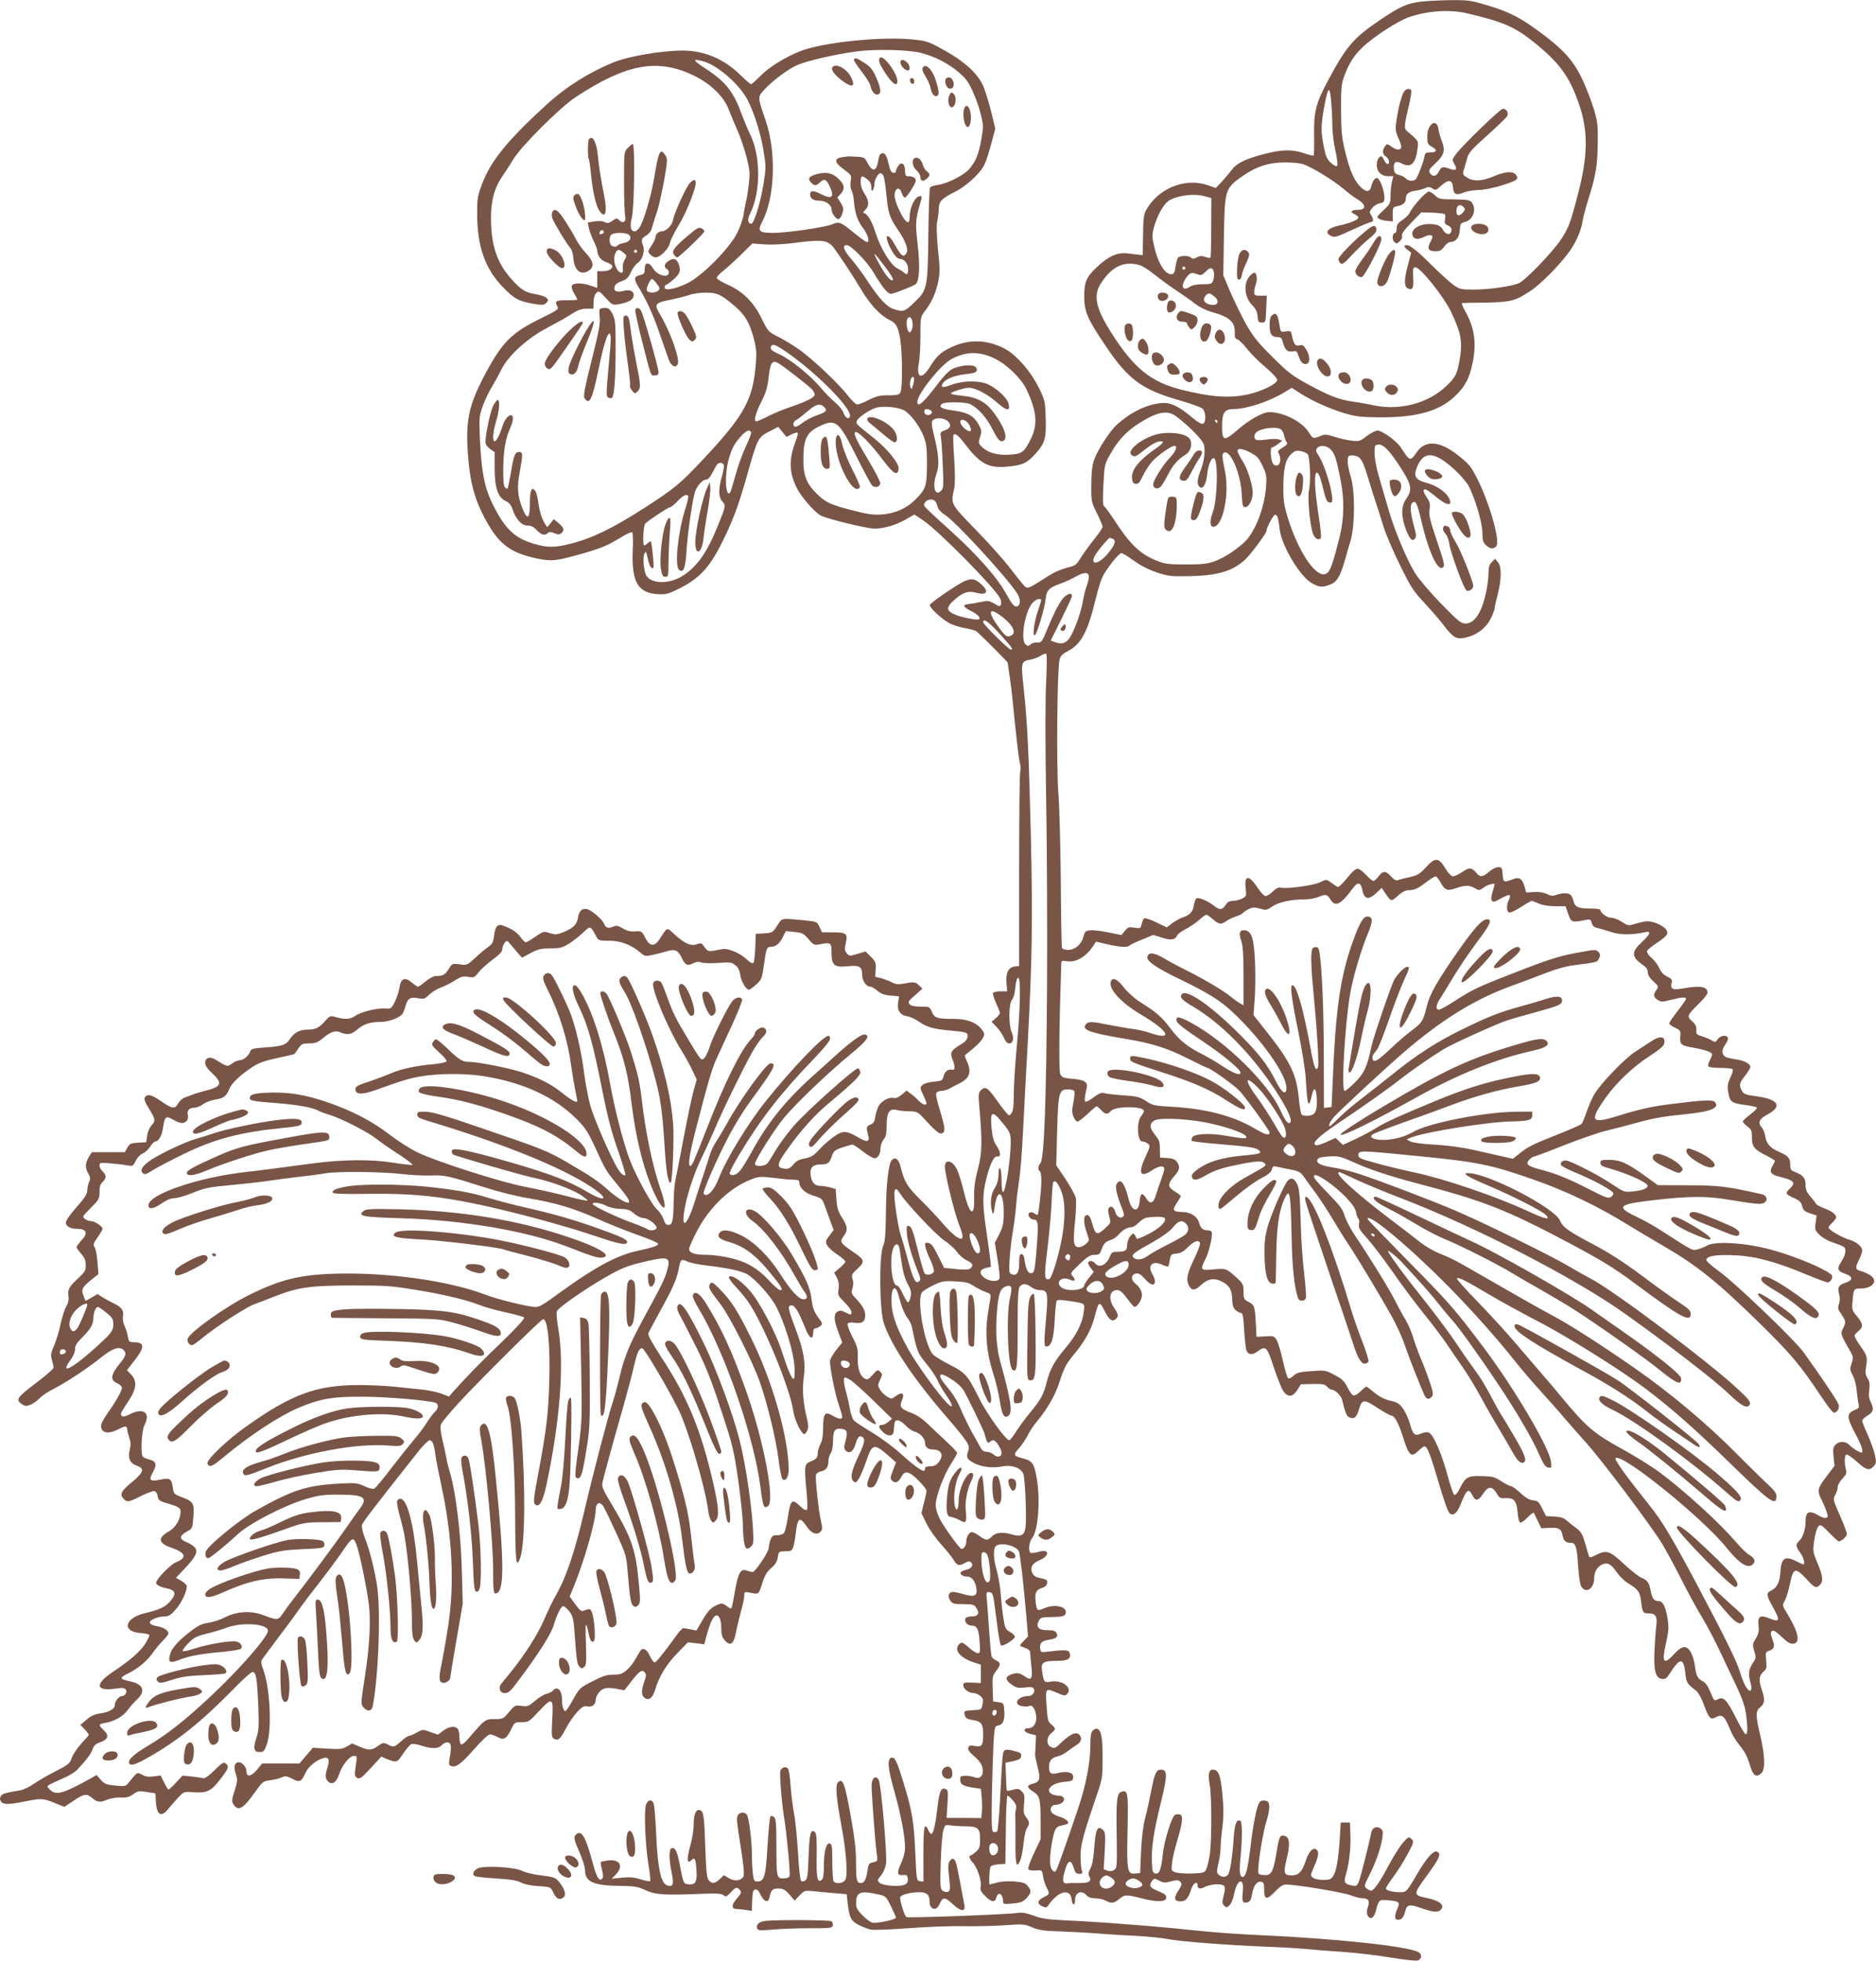 <?xml version="1.0" standalone="no"?>
<!DOCTYPE svg PUBLIC "-//W3C//DTD SVG 20010904//EN"
 "http://www.w3.org/TR/2001/REC-SVG-20010904/DTD/svg10.dtd">
<svg version="1.0" xmlns="http://www.w3.org/2000/svg"
 width="1225pt" height="1280pt" viewBox="0 0 1225 1280"
 preserveAspectRatio="xMidYMid meet">
<g transform="translate(0,1280) scale(0.1,-0.1)"
fill="#795548" stroke="none">
<path d="M9285 12790 c-95 -11 -141 -31 -270 -118 -175 -118 -222 -172 -338
-388 -85 -157 -99 -212 -96 -371 1 -68 0 -125 -3 -128 -2 -3 -31 4 -63 15 -77
26 -143 25 -259 -5 -126 -33 -181 -60 -213 -104 -15 -20 -44 -54 -65 -77 l-39
-41 -52 18 c-148 52 -326 -21 -404 -164 -14 -25 -18 -58 -19 -162 l-2 -130
-23 2 c-13 2 -47 5 -75 9 -67 8 -125 -17 -200 -88 -71 -66 -84 -97 -84 -195 0
-97 21 -145 140 -321 148 -221 238 -286 490 -357 68 -20 132 -43 142 -52 23
-21 25 -91 3 -99 -9 -4 -36 12 -69 40 -78 66 -134 96 -181 96 -98 0 -218 -55
-314 -144 -47 -43 -126 -166 -147 -229 -13 -37 -18 -84 -18 -162 -1 -107 0
-112 37 -185 20 -41 37 -81 37 -88 0 -8 -27 -47 -60 -88 -33 -41 -71 -95 -86
-119 -21 -36 -33 -47 -67 -55 -68 -18 -98 -31 -168 -76 -103 -65 -108 -67
-126 -52 -9 7 -50 58 -92 113 -41 55 -144 170 -228 256 -167 172 -165 168
-143 267 7 27 7 95 1 194 -6 83 -8 155 -5 159 9 15 33 -3 72 -55 100 -132 154
-162 275 -152 103 9 133 22 190 86 61 67 70 102 65 236 -3 104 -5 113 -46 196
-47 97 -137 202 -207 244 -106 62 -227 73 -334 30 -86 -34 -123 -65 -166 -136
-55 -91 -94 -80 -75 21 6 29 10 108 10 176 0 123 1 126 29 162 43 55 71 116
87 191 12 59 12 88 -1 212 -9 96 -11 156 -5 183 5 22 10 58 10 81 0 49 19 69
110 114 39 20 88 57 125 94 63 64 70 78 116 248 l18 68 -29 120 c-17 66 -41
142 -54 168 -39 78 -119 150 -243 220 -107 60 -116 64 -210 74 -209 22 -597
-19 -743 -78 -98 -40 -199 -103 -256 -161 -29 -29 -55 -53 -60 -53 -4 0 -37
29 -73 64 -107 103 -234 156 -374 156 -133 0 -350 -37 -446 -75 -163 -66 -314
-161 -440 -276 -254 -232 -363 -365 -421 -514 -32 -84 -34 -98 -34 -200 0
-213 51 -359 168 -479 73 -76 103 -92 195 -108 64 -11 73 -10 88 5 15 15 16
19 2 32 -8 9 -41 20 -72 25 -66 10 -98 31 -157 98 -95 106 -133 219 -134 397
-1 117 24 204 80 283 18 26 48 72 66 102 48 83 306 340 407 406 330 217 533
255 769 142 110 -52 200 -139 231 -224 12 -32 38 -93 56 -134 19 -41 45 -119
59 -172 22 -86 24 -106 16 -177 -5 -44 -13 -97 -19 -118 -5 -21 -12 -59 -16
-85 -3 -26 -22 -80 -42 -120 -50 -100 -229 -280 -323 -326 -81 -39 -150 -52
-150 -28 0 9 4 16 8 16 5 0 27 16 50 36 44 38 51 62 30 109 -13 29 -34 32 -66
9 -26 -18 -28 -39 -5 -52 19 -11 11 -42 -11 -42 -31 0 -65 20 -82 49 -26 43
-54 41 -54 -3 0 -30 -4 -35 -29 -41 -40 -9 -43 -25 -16 -71 57 -94 96 -178
140 -304 26 -74 53 -154 62 -177 15 -44 47 -59 59 -28 14 36 -51 215 -119 328
-37 61 -30 71 73 91 41 8 95 22 119 30 24 9 73 16 110 16 74 0 100 -12 189
-88 66 -56 95 -105 123 -207 18 -66 20 -94 15 -165 -19 -238 -72 -336 -337
-620 -155 -166 -193 -198 -394 -327 -202 -130 -341 -198 -484 -233 -98 -25
-147 -25 -235 1 -128 38 -190 98 -272 265 -52 106 -72 217 -81 439 -5 122 -3
134 21 199 14 37 41 94 60 125 19 31 46 81 61 111 45 90 171 204 296 269 57
30 129 70 159 90 42 27 65 36 100 36 l45 0 1 43 c0 26 7 49 17 59 16 16 20 15
62 -31 42 -46 46 -48 82 -42 59 10 92 26 99 48 10 32 -17 51 -57 41 -48 -13
-71 -6 -67 19 3 22 16 32 61 48 19 7 34 24 47 54 11 24 31 51 44 60 31 19 49
78 35 113 -14 38 -11 47 21 66 21 13 33 30 40 60 7 23 20 67 31 97 10 30 30
119 45 198 23 133 24 145 9 168 -33 51 -44 31 -73 -146 -21 -125 -68 -282 -97
-327 -9 -12 -22 -23 -30 -23 -27 0 -34 33 -19 90 16 60 21 480 6 480 -5 0 -19
-12 -33 -26 -24 -25 -24 -28 -24 -217 0 -106 3 -207 7 -225 9 -39 -13 -55 -39
-29 -15 15 -19 14 -44 -4 -23 -16 -32 -18 -50 -9 -13 8 -39 9 -66 5 l-45 -7 7
-36 c4 -20 18 -57 31 -84 13 -26 24 -54 24 -62 0 -33 24 -66 56 -76 19 -7 36
-16 40 -21 11 -19 -18 -39 -57 -39 l-39 0 0 -55 0 -54 -41 14 c-55 20 -118 20
-125 0 -3 -8 3 -31 15 -50 12 -20 21 -38 21 -41 0 -2 -31 -4 -70 -4 -72 0 -79
-5 -60 -41 10 -17 0 -24 -102 -74 -193 -94 -254 -153 -362 -352 -119 -220
-140 -325 -117 -578 13 -144 38 -239 90 -345 97 -195 173 -257 361 -296 96
-19 119 -16 290 32 130 37 167 53 262 111 31 19 61 32 66 29 5 -3 7 -53 4
-119 -9 -203 33 -277 162 -285 56 -3 68 0 146 39 122 61 190 133 263 275 81
159 117 255 176 464 67 238 71 247 145 284 l58 30 27 -33 27 -33 33 17 c18 9
36 14 39 10 4 -3 -2 -27 -12 -53 -47 -122 -44 -212 12 -316 32 -59 114 -151
152 -171 45 -23 300 -85 349 -85 64 0 140 22 206 60 l56 32 57 -38 c103 -70
462 -434 502 -508 7 -14 10 -32 6 -41 -5 -15 -10 -15 -43 5 -34 20 -43 21 -88
11 -27 -6 -63 -12 -80 -14 -42 -3 -37 -18 14 -44 44 -22 63 -41 56 -54 -7 -10
-116 10 -162 31 -57 25 -56 47 4 99 55 47 87 56 138 42 71 -19 86 9 30 58 -40
34 -60 38 -108 17 -46 -20 -220 -139 -225 -154 -5 -15 67 -84 123 -117 22 -13
69 -28 103 -34 35 -6 71 -16 80 -23 27 -22 202 -198 202 -203 0 -3 7 -49 15
-103 8 -53 23 -191 34 -307 12 -115 25 -226 31 -245 5 -19 7 -44 2 -55 -4 -11
-7 -301 -7 -645 l0 -625 -28 -3 c-42 -5 -60 -41 -55 -107 l5 -55 -43 0 c-24 0
-46 -5 -49 -10 -4 -6 5 -35 19 -66 14 -31 26 -61 26 -66 0 -5 -12 -20 -27 -33
l-28 -24 32 -33 c18 -18 39 -50 48 -70 10 -25 22 -38 34 -38 27 0 35 32 17 74
-21 50 -19 185 2 210 10 11 19 42 22 79 3 36 10 62 18 65 19 6 15 -198 -8
-443 -11 -116 -20 -258 -20 -316 0 -78 -4 -110 -15 -125 -15 -19 -15 -18 -37
7 -13 15 -44 56 -70 93 -50 69 -65 77 -94 49 -14 -14 -16 -29 -10 -93 21 -246
20 -310 -8 -419 -20 -77 -26 -123 -25 -182 5 -145 -31 -121 -70 46 -12 50 -31
109 -42 132 -29 60 -79 71 -79 18 0 -46 60 -291 91 -373 23 -59 29 -86 21 -94
-14 -14 -65 25 -133 105 -29 34 -92 101 -140 148 -87 87 -103 114 -129 217
-12 47 -34 63 -56 41 -22 -23 -38 -159 -39 -349 -2 -139 -5 -183 -18 -212 -27
-59 -24 -412 3 -499 41 -134 184 -351 382 -583 173 -201 185 -219 170 -258
-14 -39 -9 -51 36 -76 47 -26 123 -36 187 -23 62 12 121 -9 137 -48 13 -31 23
-305 14 -355 -9 -49 -31 -58 -92 -40 -57 17 -104 12 -129 -16 -24 -26 -40 -25
-79 5 -18 14 -40 25 -49 25 -19 0 -37 -30 -37 -62 0 -23 -16 -48 -31 -48 -11
0 -116 144 -143 198 -15 29 -26 68 -26 89 0 55 53 196 100 268 22 34 40 66 40
72 0 5 -28 36 -63 68 -34 31 -89 84 -122 115 -42 41 -78 65 -118 80 -66 25
-75 37 -57 81 19 44 1 57 -38 29 -29 -22 -31 -22 -60 -5 -16 10 -37 30 -46 46
-15 26 -15 30 1 64 16 33 16 37 0 52 -15 15 -18 14 -48 -20 -26 -29 -35 -34
-50 -26 -33 17 -49 64 -48 136 2 61 -2 75 -36 140 -20 40 -34 77 -30 83 5 8
21 10 43 7 49 -8 72 6 72 46 0 35 -16 64 -63 114 -28 29 -30 36 -20 65 6 21 6
43 0 61 -8 25 -5 32 32 66 51 47 48 59 -28 110 -83 57 -89 66 -63 101 30 40
28 64 -9 122 -25 39 -33 63 -37 118 l-5 70 -36 10 c-20 5 -48 10 -62 10 -38 0
-58 20 -65 66 -8 51 12 74 64 74 48 0 58 8 74 54 11 33 19 40 68 57 30 10 60
18 66 19 6 0 37 -20 68 -45 32 -25 67 -45 77 -45 22 0 39 29 39 68 0 16 9 41
20 55 16 20 20 40 20 95 0 82 19 110 67 97 15 -4 52 -8 82 -8 53 -2 54 -2 121
-76 47 -50 73 -72 86 -69 29 5 28 32 -6 143 -18 57 -30 110 -27 119 4 9 18 16
34 16 15 0 39 7 53 15 14 8 44 24 67 35 65 32 79 75 46 145 -9 19 -15 36 -12
38 63 49 103 86 116 110 14 27 13 32 -4 55 -36 49 -97 72 -187 72 -107 0 -124
6 -141 46 -14 33 -15 34 -73 34 -42 0 -63 5 -73 16 -11 14 -7 22 36 58 l48 43
-21 21 c-24 24 -35 25 -102 12 -35 -6 -51 -5 -75 8 -16 9 -48 21 -70 27 l-40
10 3 48 c3 43 0 51 -31 82 l-35 35 -53 -16 c-51 -15 -54 -15 -70 5 -14 17 -15
27 -6 66 14 61 4 70 -85 70 l-70 0 -17 35 c-16 35 -17 35 -96 43 -161 15 -147
17 -180 -35 -29 -45 -32 -46 -85 -50 l-55 -3 -3 -90 c-2 -49 -7 -94 -12 -99
-6 -6 -22 1 -42 21 -45 43 -124 76 -163 68 -90 -18 -91 -18 -114 13 -19 28
-23 29 -51 19 -37 -14 -81 5 -146 65 -52 48 -44 50 -97 -32 -33 -51 -65 -48
-94 10 -22 43 -24 44 -66 41 -31 -2 -55 4 -81 20 -31 18 -41 20 -61 11 -30
-14 -52 -7 -60 18 -8 26 -80 88 -110 96 -34 8 -54 -10 -61 -58 -8 -44 -33 -68
-100 -94 -39 -15 -50 -15 -84 -4 -39 13 -42 12 -93 -23 -30 -21 -58 -37 -63
-37 -6 0 -20 13 -32 30 -26 34 -51 52 -104 74 -47 20 -63 7 -72 -63 -5 -41
-12 -54 -39 -72 -18 -13 -56 -44 -84 -71 -52 -48 -54 -49 -101 -42 -48 6 -50
5 -71 -29 -23 -38 -38 -47 -81 -47 -17 0 -44 -13 -70 -35 -23 -19 -46 -35 -50
-35 -5 0 -22 11 -38 25 -50 42 -75 31 -85 -39 -3 -21 -16 -59 -29 -85 -22 -45
-24 -46 -66 -43 -53 3 -157 -23 -193 -49 -31 -22 -66 -24 -124 -8 -38 11 -41
10 -70 -23 -39 -45 -64 -58 -115 -58 -51 0 -89 -19 -115 -59 -27 -41 -48 -49
-159 -57 -77 -5 -97 -10 -101 -24 -9 -29 -45 -60 -69 -60 -13 0 -35 -10 -50
-21 -30 -23 -34 -22 -103 22 -41 26 -73 18 -73 -18 0 -17 14 -39 45 -67 70
-66 63 -88 -40 -114 -22 -5 -56 -15 -75 -22 -19 -7 -48 -17 -63 -23 -15 -5
-35 -23 -43 -38 -20 -39 -40 -36 -108 11 -64 45 -93 53 -109 29 -8 -12 -2 -30
26 -75 43 -69 44 -80 15 -111 -12 -13 -24 -42 -27 -66 l-6 -42 -53 -3 c-47 -3
-56 -7 -70 -32 l-17 -30 -108 0 -107 0 -20 -32 c-24 -40 -25 -71 -3 -108 14
-24 15 -34 5 -55 -7 -14 -12 -39 -12 -55 0 -22 -17 -49 -70 -109 -39 -43 -70
-88 -70 -100 0 -24 28 -41 69 -41 68 0 79 -28 31 -78 -16 -18 -30 -36 -30 -42
0 -5 14 -25 30 -43 23 -26 30 -44 30 -75 0 -34 -6 -45 -47 -83 -61 -55 -72
-75 -66 -117 4 -23 0 -45 -15 -70 -11 -20 -28 -73 -37 -117 -9 -44 -28 -105
-41 -136 -22 -49 -24 -61 -15 -95 6 -22 11 -44 11 -51 0 -7 -46 -47 -102 -90
-139 -104 -149 -119 -104 -148 21 -14 28 -14 58 -2 18 8 44 27 58 42 14 15 54
42 90 60 83 42 225 136 315 209 72 57 116 71 143 44 19 -19 14 -38 -21 -82
-65 -79 -70 -112 -22 -134 14 -7 28 -18 31 -26 6 -14 -36 -89 -97 -175 -21
-30 -39 -64 -39 -76 0 -48 45 -58 110 -25 48 25 60 25 60 3 1 -10 7 -35 14
-56 10 -28 11 -48 4 -77 -14 -56 0 -91 43 -105 55 -19 49 -43 -25 -105 -74
-60 -86 -82 -60 -111 23 -26 34 -24 115 17 39 19 78 34 87 32 10 -2 19 -16 22
-33 4 -25 12 -32 50 -43 91 -27 100 -33 99 -61 -1 -48 -32 -101 -73 -124 -79
-44 -74 -79 14 -109 94 -32 104 -65 30 -94 -37 -15 -130 -111 -130 -134 0 -15
25 -28 70 -37 58 -11 64 -37 20 -86 -31 -36 -71 -54 -164 -76 -131 -31 -153
-119 -32 -129 31 -2 59 -8 61 -13 3 -4 -10 -32 -29 -61 -31 -48 -99 -107 -206
-178 -121 -80 -117 -129 9 -112 47 7 64 6 72 -5 13 -15 -4 -43 -26 -43 -18 0
-45 -34 -45 -58 0 -26 -37 -47 -101 -56 -32 -5 -59 -17 -85 -41 l-39 -33 28
-29 c15 -16 27 -32 27 -35 0 -3 -15 -22 -33 -40 -43 -47 -70 -86 -83 -123 -8
-24 -27 -39 -100 -75 -49 -25 -113 -62 -142 -82 -29 -21 -70 -40 -90 -43 -100
-17 -116 -21 -126 -38 -8 -12 -8 -22 0 -34 13 -21 49 -22 139 -4 126 25 132
25 206 -4 l69 -28 53 35 c75 51 91 54 128 24 35 -30 53 -32 102 -11 20 8 58
14 85 13 37 -2 56 3 81 21 30 22 38 23 90 15 l56 -9 3 -55 c5 -83 33 -103 75
-53 12 15 41 48 64 73 42 46 44 47 95 43 98 -8 126 5 185 82 57 74 61 86 37
105 -13 11 -24 5 -73 -44 -32 -32 -64 -55 -72 -52 -8 2 -42 7 -76 11 l-61 6
-43 -46 c-23 -25 -45 -45 -49 -45 -3 0 -16 21 -28 46 l-23 46 -44 -6 c-32 -5
-53 -2 -76 10 -36 18 -28 23 -92 -55 -16 -20 -23 -21 -85 -15 -59 6 -70 11
-94 38 l-27 31 -33 -19 c-184 -103 -232 -117 -271 -77 -22 22 -22 22 -2 34 11
6 50 24 86 40 37 15 78 40 92 55 59 62 93 107 102 136 7 21 20 34 40 41 63 21
72 46 30 85 -33 31 -32 38 12 45 59 9 119 44 148 85 15 21 42 52 61 69 56 52
40 98 -41 116 -78 17 -79 23 -12 56 60 30 122 83 156 133 16 23 46 59 65 78
20 20 36 41 36 46 0 20 -30 40 -69 47 -59 10 -69 29 -27 49 19 9 50 16 69 16
29 0 42 8 75 46 37 41 72 116 72 151 0 8 -16 23 -35 35 l-36 20 54 57 c73 76
91 111 72 138 -8 11 -33 28 -55 37 -51 20 -50 43 1 70 36 19 36 21 42 95 7 90
0 101 -77 130 -48 18 -51 21 -57 60 -8 60 -19 67 -81 54 -70 -15 -79 -5 -48
51 27 50 20 69 -28 81 -15 4 -32 11 -38 16 -17 14 -10 168 9 206 43 82 -5 118
-94 73 -39 -21 -59 -20 -59 3 0 6 21 41 46 78 56 82 62 134 20 178 l-27 28 50
64 c69 88 67 119 -9 119 -26 0 -30 4 -35 37 -3 21 -13 52 -22 70 -9 18 -13 44
-10 60 7 39 -8 61 -56 84 -23 11 -57 29 -76 41 l-34 22 -39 -23 -39 -22 -13
33 c-17 40 -11 55 50 105 l47 37 -6 77 c-3 42 -11 85 -18 97 -12 19 -10 26 19
67 18 25 32 50 32 55 0 15 -52 50 -74 50 -12 0 -31 6 -41 14 -19 14 -17 17 38
72 53 53 57 60 57 104 0 34 5 52 20 65 11 10 20 26 20 35 0 9 -9 25 -20 35
-11 10 -20 27 -20 38 0 19 5 19 73 14 39 -4 89 -9 109 -13 35 -6 38 -5 54 29
10 21 29 41 45 48 16 6 38 27 50 45 11 19 27 34 35 34 20 0 42 39 49 91 11 72
18 78 64 52 22 -13 49 -23 59 -23 27 0 46 25 39 52 -8 29 9 48 42 48 15 0 42
11 59 24 18 13 54 26 81 30 51 7 70 22 90 71 13 35 73 91 151 142 42 27 80 40
163 58 59 12 109 24 110 26 2 2 14 19 26 37 20 29 27 32 71 32 40 0 55 6 90
35 50 42 82 52 116 36 41 -18 71 -13 108 20 41 35 82 49 151 49 51 0 121 25
142 51 6 8 16 33 22 56 13 47 32 58 86 47 32 -6 41 -3 68 24 18 17 52 38 77
47 24 9 65 29 91 46 39 25 53 29 87 23 36 -6 41 -4 66 28 14 19 55 56 91 83
46 33 65 54 65 69 0 12 7 31 15 42 15 18 16 18 40 -11 14 -16 36 -43 49 -58
l25 -28 57 31 c48 25 68 30 128 30 63 0 78 4 122 31 27 17 68 50 92 72 48 46
46 47 84 -22 16 -30 20 -31 85 -31 75 0 142 -25 202 -75 32 -28 35 -28 85 -17
28 6 70 17 94 24 52 15 70 6 95 -46 21 -45 37 -52 74 -33 20 10 35 12 53 5 14
-5 63 -6 110 -3 77 6 88 5 111 -14 19 -14 29 -34 33 -65 7 -43 38 -96 57 -96
5 0 26 15 47 34 35 32 38 39 50 124 15 110 19 122 44 122 33 0 57 19 79 62
l21 41 56 -6 c51 -5 61 -10 92 -47 34 -40 36 -40 80 -32 65 12 70 9 70 -57 0
-80 18 -96 101 -88 80 9 99 -2 99 -53 0 -41 26 -80 54 -80 8 0 29 -12 46 -27
24 -20 46 -28 87 -31 l54 -5 -6 -39 c-9 -51 12 -83 59 -91 20 -3 55 -19 78
-36 49 -34 94 -47 193 -56 119 -11 127 -13 123 -43 -2 -18 -16 -33 -47 -51
-59 -35 -69 -52 -52 -93 18 -45 19 -74 2 -70 -28 6 -51 -10 -59 -41 -8 -30
-11 -32 -65 -37 -35 -3 -63 -12 -74 -22 -16 -17 -16 -20 5 -63 12 -25 22 -50
22 -55 0 -19 -26 -10 -51 16 -13 14 -36 35 -52 46 l-27 20 -32 -27 c-20 -17
-39 -25 -52 -21 -31 8 -86 -23 -101 -58 -8 -17 -17 -48 -20 -69 -4 -28 -12
-40 -31 -47 -27 -10 -28 -19 -15 -68 13 -45 -6 -51 -62 -17 -82 47 -100 48
-159 8 -29 -20 -73 -58 -98 -86 -37 -40 -53 -50 -95 -58 -37 -7 -56 -17 -75
-40 -20 -24 -32 -30 -54 -27 -57 6 -55 28 14 124 89 126 182 229 275 306 155
129 206 179 203 201 -2 11 -8 22 -14 24 -18 6 -331 -274 -418 -372 -43 -50
-96 -121 -119 -160 -22 -38 -47 -78 -55 -87 -18 -22 -82 -25 -82 -4 0 23 123
219 188 298 74 91 296 303 442 422 102 84 125 117 87 124 -21 4 -90 -46 -193
-139 -39 -35 -112 -102 -164 -148 -168 -153 -284 -299 -384 -484 -27 -48 -59
-101 -73 -118 -25 -29 -56 -38 -68 -19 -4 6 28 68 71 138 139 229 267 392 486
619 59 62 98 110 98 122 0 12 -4 21 -9 21 -35 0 -235 -209 -411 -428 -116
-145 -259 -379 -306 -502 -31 -82 -80 -131 -99 -100 -7 12 87 228 167 380 33
63 92 159 131 213 163 221 182 257 139 257 -28 0 -203 -242 -286 -395 -21 -38
-52 -90 -68 -114 -17 -25 -36 -65 -43 -90 -8 -25 -25 -80 -39 -121 -14 -41
-40 -122 -58 -179 -49 -158 -91 -195 -69 -61 16 100 66 251 116 350 23 47 59
126 80 175 41 101 182 391 245 504 22 40 54 86 70 101 30 28 32 53 5 63 -16 7
-55 -20 -55 -37 0 -7 -13 -26 -29 -43 -64 -68 -171 -284 -287 -583 -83 -212
-95 -240 -106 -240 -18 0 -6 76 38 247 76 294 102 385 133 453 16 36 62 134
101 219 39 85 69 160 66 168 -9 21 -43 15 -65 -13 -31 -40 -127 -233 -147
-297 -10 -31 -25 -64 -35 -73 -20 -18 -20 -18 -101 116 -85 141 -105 181 -138
275 -18 50 -37 96 -42 103 -15 17 -45 15 -52 -4 -14 -36 97 -301 188 -447 25
-40 56 -97 70 -128 l26 -55 -21 -74 c-11 -40 -40 -177 -64 -304 -24 -127 -48
-251 -54 -276 -6 -25 -11 -90 -12 -145 -1 -121 -8 -150 -34 -150 -14 0 -24 11
-32 38 -7 21 -26 49 -41 62 -37 31 -148 236 -185 340 -42 118 -94 322 -122
478 -45 252 -110 460 -187 595 -16 28 -36 52 -44 52 -25 0 -15 -53 25 -137 62
-128 93 -239 161 -583 27 -136 55 -243 94 -354 31 -88 53 -162 50 -165 -11
-11 -40 18 -66 70 -59 113 -139 301 -163 383 -13 48 -31 141 -40 209 -17 138
-52 292 -88 389 -24 63 -91 202 -118 246 -17 27 -45 28 -58 3 -8 -15 -3 -34
24 -88 78 -154 133 -332 155 -498 6 -44 17 -112 25 -152 8 -40 15 -75 15 -78
0 -16 -35 1 -91 46 -75 60 -142 96 -260 137 -82 29 -298 72 -363 72 -37 0 -63
17 -141 93 -33 31 -64 56 -69 54 -5 -2 -14 -11 -20 -21 -9 -15 -2 -25 43 -66
30 -26 51 -52 47 -58 -3 -5 -39 -13 -78 -17 -117 -10 -221 -32 -279 -58 -30
-13 -90 -36 -134 -51 -98 -32 -108 -38 -103 -62 5 -29 47 -28 130 1 184 66
218 76 298 90 114 20 293 20 410 1 260 -42 462 -136 608 -282 52 -52 72 -83
113 -171 75 -163 77 -166 146 -249 69 -84 88 -112 79 -122 -11 -10 -70 25
-129 76 -72 65 -112 91 -267 182 -140 81 -166 91 -580 232 -224 77 -307 101
-350 102 -49 1 -55 -1 -55 -19 0 -16 13 -24 60 -38 488 -146 884 -305 1079
-436 117 -77 92 -102 -29 -30 -122 72 -242 118 -509 195 -280 80 -376 98 -376
71 0 -9 4 -18 9 -22 20 -12 442 -134 517 -150 109 -22 249 -72 313 -112 29
-19 51 -36 48 -39 -3 -3 -65 10 -139 30 -73 19 -194 46 -269 60 -157 30 -568
161 -699 223 -47 22 -130 75 -185 117 -115 89 -248 158 -416 215 -131 44 -232
62 -352 60 -104 -2 -141 -10 -145 -31 -4 -22 9 -25 177 -38 137 -11 230 -28
270 -49 12 -7 45 -19 73 -27 77 -24 247 -110 308 -158 30 -24 97 -70 149 -103
51 -34 89 -63 85 -66 -5 -2 -61 4 -124 14 -139 23 -331 22 -525 -4 -309 -41
-355 -47 -445 -57 -306 -35 -630 -145 -630 -216 0 -29 31 -26 83 10 35 24 64
36 87 36 19 0 73 16 120 35 75 31 104 37 245 50 88 8 203 21 255 29 52 8 142
19 200 26 58 6 132 16 165 22 78 14 360 11 495 -4 58 -7 144 -12 192 -10 96 3
111 -1 355 -78 83 -27 207 -58 275 -69 180 -30 296 -64 453 -133 77 -35 198
-83 269 -108 71 -25 131 -50 133 -57 5 -13 -29 -24 -138 -48 -124 -26 -272
-105 -477 -253 -145 -105 -157 -112 -187 -112 -44 0 -246 49 -325 80 -238 91
-642 147 -980 137 -233 -7 -359 -38 -565 -140 -148 -73 -383 -240 -399 -284
-7 -17 10 -43 28 -43 6 0 36 21 66 46 84 70 282 199 337 220 26 9 92 35 146
56 145 57 230 68 506 68 215 0 252 -3 415 -30 184 -30 329 -66 420 -102 28
-11 100 -31 161 -44 60 -13 113 -28 118 -33 6 -6 -52 -69 -144 -158 -143 -137
-221 -217 -312 -318 l-35 -40 -49 19 c-26 10 -84 22 -128 27 -44 4 -123 12
-175 18 -52 6 -159 11 -238 11 -274 0 -438 -60 -732 -269 -127 -89 -264 -221
-255 -243 12 -29 31 -21 112 47 169 140 358 264 486 318 142 59 218 72 417 71
155 0 432 -24 475 -40 21 -8 19 -38 -5 -59 -11 -10 -34 -41 -52 -69 -17 -28
-55 -78 -83 -111 -28 -33 -96 -118 -150 -188 -54 -71 -104 -131 -112 -134 -8
-3 -37 5 -63 17 -45 21 -58 23 -162 17 -217 -12 -308 -41 -552 -179 -102 -57
-314 -231 -322 -265 -6 -23 1 -43 16 -43 11 0 111 81 196 159 76 70 306 188
444 228 78 23 115 28 205 28 173 0 200 -17 146 -90 -17 -22 -57 -80 -91 -128
-56 -82 -250 -344 -344 -464 -23 -29 -54 -71 -69 -94 -32 -46 -32 -46 -132 -9
-79 29 -170 23 -246 -16 -29 -15 -77 -31 -106 -35 -41 -6 -67 -17 -110 -50
-85 -64 -131 -114 -142 -156 -15 -54 -2 -61 61 -36 62 25 144 40 287 52 57 6
108 14 114 20 15 15 0 40 -29 47 -33 9 -190 -18 -279 -47 -36 -12 -68 -19 -72
-15 -4 3 13 26 36 50 37 38 55 47 115 62 39 9 100 27 135 40 103 39 271 26
271 -19 0 -39 -175 -240 -363 -418 -174 -164 -296 -260 -425 -336 -91 -54
-130 -92 -117 -113 10 -17 43 -6 126 41 192 109 346 233 556 447 71 73 117
113 126 109 21 -8 26 -44 34 -218 5 -132 3 -163 -11 -207 -24 -72 -19 -97 19
-97 27 0 32 5 49 55 33 96 19 369 -25 484 -15 41 -16 53 -6 67 6 10 57 77 112
151 56 73 116 156 135 183 19 28 77 104 129 170 51 66 115 152 141 190 69 102
76 106 96 59 21 -51 69 -283 84 -404 12 -104 3 -272 -26 -455 -29 -189 -29
-190 -5 -214 24 -24 49 -18 55 13 39 199 54 641 27 796 -20 118 -51 235 -78
302 -14 36 -22 70 -19 84 5 20 68 102 373 487 30 37 61 67 69 67 18 0 29 -29
38 -97 3 -28 20 -113 36 -188 75 -340 90 -657 45 -940 -14 -88 -32 -191 -40
-229 -21 -95 -19 -122 5 -129 19 -5 50 15 50 32 0 4 18 115 41 247 l41 239 -6
217 c-6 232 -39 506 -75 628 -11 36 -23 83 -26 105 -4 22 -16 75 -26 118 -12
52 -15 86 -9 101 5 13 56 74 113 137 143 155 540 549 554 549 30 0 47 -169 40
-409 -6 -212 -19 -317 -77 -626 -25 -135 -28 -162 -16 -173 26 -26 51 16 75
129 88 413 117 790 77 1016 -10 58 -14 108 -9 116 14 26 184 144 311 217 98
57 143 76 220 95 201 50 215 46 188 -49 -17 -57 -32 -89 -156 -316 -93 -173
-121 -241 -154 -377 -14 -61 -35 -137 -46 -169 -26 -76 -127 -462 -180 -689
-66 -282 -119 -441 -187 -562 -22 -37 -58 -113 -81 -167 -42 -97 -127 -229
-220 -344 -26 -31 -53 -65 -60 -74 -19 -24 -6 -58 21 -58 31 0 36 5 105 98
121 161 200 287 217 342 20 68 46 122 62 127 6 2 24 -13 40 -33 26 -35 29 -46
39 -191 8 -118 14 -158 27 -170 13 -14 19 -14 32 -3 14 11 15 33 11 159 -5
141 -1 150 21 46 5 -25 14 -40 23 -40 12 0 15 13 14 65 -1 36 -7 85 -13 108
-13 45 -16 47 -62 28 -12 -5 -26 7 -53 44 l-36 50 24 58 c68 163 146 433 146
506 0 46 26 60 49 26 9 -13 46 -90 83 -171 67 -147 68 -150 78 -271 14 -164
19 -195 36 -209 12 -10 18 -9 31 4 15 15 16 29 4 149 -19 213 -48 296 -176
509 -57 94 -66 115 -61 142 7 34 67 255 142 517 24 85 53 195 64 244 21 90 33
116 54 116 14 0 162 -251 235 -396 64 -129 176 -508 196 -665 3 -26 12 -54 19
-64 12 -16 13 -16 29 0 25 25 21 85 -17 252 -79 341 -167 556 -337 814 -61 94
-89 144 -85 156 3 10 42 83 86 163 78 141 102 198 115 272 7 46 17 53 52 35
15 -8 71 -20 123 -26 152 -18 236 -37 273 -60 55 -34 154 -146 188 -213 56
-111 112 -295 117 -386 3 -51 1 -82 -6 -82 -12 0 -40 67 -73 170 -39 127 -153
342 -217 411 -51 56 -97 89 -122 89 -21 0 -9 -22 46 -81 68 -74 100 -125 163
-254 95 -195 186 -440 201 -543 8 -59 53 -152 73 -152 4 0 12 11 19 24 8 19 7
40 -5 88 -23 94 -29 185 -18 260 13 94 0 172 -54 315 -51 136 -54 153 -25 153
21 0 46 -43 90 -152 24 -63 50 -77 50 -28 0 18 5 30 13 30 7 0 22 6 32 14 19
14 19 16 -14 60 -26 37 -35 62 -42 119 -11 79 -33 128 -131 294 -64 107 -188
252 -239 278 -67 35 -80 -19 -15 -64 76 -53 192 -203 281 -366 21 -38 47 -81
57 -94 24 -32 23 -51 -5 -51 -31 0 -81 54 -152 165 -76 118 -171 211 -257 253
-73 35 -119 40 -138 17 -21 -25 -4 -43 60 -61 93 -26 168 -80 254 -183 90
-108 104 -131 81 -131 -9 0 -40 26 -68 57 -76 83 -151 128 -256 152 -49 12
-118 21 -154 21 -80 0 -117 12 -117 39 0 11 25 66 55 123 83 154 214 278 350
330 52 20 62 20 150 10 52 -7 110 -12 129 -12 28 0 36 -4 36 -19 0 -34 39 -70
95 -86 52 -16 54 -17 74 -73 11 -31 28 -78 37 -103 l18 -47 -28 -37 c-26 -34
-27 -39 -15 -62 8 -15 38 -42 67 -61 28 -19 52 -40 52 -46 0 -6 -16 -25 -36
-41 l-37 -31 18 -33 c12 -24 15 -46 11 -75 -6 -39 -4 -44 39 -86 25 -24 45
-52 45 -62 0 -22 -3 -22 -41 -3 -22 12 -34 13 -49 5 -27 -15 -26 -54 5 -136
l25 -66 -40 -50 c-22 -28 -40 -60 -40 -73 0 -47 33 -214 56 -279 13 -38 24
-75 24 -83 0 -19 -23 -16 -62 7 -51 30 -62 16 -63 -77 0 -54 -6 -88 -18 -110
-9 -18 -17 -42 -17 -55 0 -31 -9 -42 -47 -57 -40 -16 -42 -29 -27 -186 7 -70
8 -124 3 -129 -6 -6 -22 2 -42 22 -56 54 -65 45 -83 -76 -7 -46 -18 -90 -25
-98 -6 -8 -26 -14 -44 -14 -28 0 -35 -5 -44 -31 -6 -18 -11 -41 -11 -52 0 -26
-88 -157 -105 -157 -8 0 -25 4 -38 9 -40 16 -57 -14 -78 -135 -9 -58 -20 -108
-23 -111 -3 -3 -17 4 -31 15 -20 16 -32 19 -50 12 -49 -19 -68 -37 -107 -103
l-40 -69 -36 7 c-21 4 -42 8 -48 9 -7 0 -27 -20 -45 -46 -86 -119 -134 -178
-144 -178 -7 0 -20 18 -30 39 -17 40 -38 56 -56 45 -5 -3 -20 -27 -34 -53 -13
-26 -40 -62 -60 -79 -30 -27 -44 -32 -88 -32 -43 0 -70 -8 -137 -43 -83 -42
-86 -45 -126 -117 -22 -40 -45 -75 -51 -77 -12 -4 -23 29 -23 75 0 61 -32 91
-59 58 -7 -8 -26 -18 -42 -21 -16 -4 -50 -24 -75 -46 -41 -35 -48 -38 -88 -33
-42 6 -44 5 -82 -40 -37 -45 -40 -46 -95 -46 -61 0 -62 -1 -176 -134 -18 -21
-37 -35 -42 -31 -6 3 -11 25 -11 49 0 23 -5 47 -12 54 -19 19 -57 14 -94 -14
l-34 -26 -50 18 c-49 18 -50 18 -89 -4 -21 -12 -44 -22 -51 -22 -7 0 -30 -16
-51 -35 -44 -40 -49 -41 -88 -20 -26 13 -31 12 -62 -10 -40 -30 -63 -31 -123
-4 l-47 20 -34 -20 c-29 -17 -45 -19 -128 -14 l-94 6 -44 -52 -44 -51 -122 0
-121 0 -35 -42 c-36 -43 -67 -48 -67 -11 0 31 -30 64 -53 61 -27 -4 -33 -30
-16 -80 11 -35 10 -47 -9 -106 -19 -60 -20 -68 -7 -89 31 -47 63 -29 138 77
52 73 55 75 103 81 27 4 61 12 75 19 22 10 32 9 68 -10 49 -25 59 -20 86 39
18 41 72 85 119 97 34 8 41 -12 23 -67 -15 -45 -13 -72 9 -89 25 -21 52 -1 69
51 20 60 69 119 97 119 19 0 20 -4 14 -47 -12 -81 -12 -85 7 -97 16 -9 28 -1
88 64 l69 75 32 -14 c69 -27 71 -27 111 34 21 31 45 59 53 62 9 3 40 -1 68
-11 71 -22 109 -20 131 4 11 12 28 20 39 18 23 -3 26 -29 12 -105 -6 -36 -5
-44 9 -49 32 -12 63 10 150 108 51 59 93 98 105 98 10 0 32 -8 49 -17 39 -23
59 -12 89 50 22 46 23 47 69 47 45 0 49 3 113 72 88 94 95 90 86 -58 -5 -102
-4 -114 11 -122 29 -15 41 -4 78 66 19 37 53 86 74 108 31 34 43 41 65 37 32
-7 56 12 56 43 0 12 10 35 23 50 25 29 52 33 123 20 l41 -8 47 60 c53 68 69
78 87 56 10 -12 9 -25 -5 -64 -20 -56 -18 -88 6 -104 27 -16 51 4 66 55 25 85
72 164 143 237 l71 73 53 -6 54 -7 11 43 c21 79 41 127 57 140 24 20 43 -15
43 -77 0 -42 5 -59 24 -81 35 -40 58 -23 72 53 6 32 21 93 32 135 12 41 22 88
22 103 0 25 3 28 28 23 69 -14 65 -17 89 58 17 53 31 77 59 101 26 22 39 42
43 70 6 38 7 39 49 39 37 0 43 3 52 28 5 16 12 52 15 80 13 114 26 123 72 55
31 -47 70 -61 93 -33 11 13 11 25 1 68 -15 59 -38 273 -33 300 2 10 16 20 33
24 34 6 49 29 49 70 0 16 7 38 15 49 9 12 14 42 15 81 0 69 13 85 63 76 30 -6
34 -23 16 -87 -9 -32 -8 -41 5 -55 22 -21 48 -5 61 40 14 46 23 59 40 53 28
-11 24 -37 -20 -129 -47 -98 -55 -144 -30 -165 12 -10 18 -6 35 22 11 18 31
68 46 110 39 117 52 120 149 34 l46 -41 -20 -52 c-18 -46 -19 -54 -5 -67 19
-20 41 -11 60 25 22 44 51 38 112 -24 29 -29 52 -59 52 -67 0 -8 -7 -44 -17
-80 l-16 -66 33 -68 c19 -38 62 -99 96 -136 33 -37 69 -81 79 -98 24 -41 38
-45 74 -24 23 13 33 14 42 5 18 -18 4 -40 -30 -48 -17 -4 -34 -11 -37 -17 -8
-13 14 -28 42 -28 28 0 51 -27 59 -71 10 -54 -9 -65 -79 -45 -30 9 -63 16 -74
16 -27 0 -36 -28 -17 -56 14 -21 23 -24 85 -24 63 0 71 -2 86 -25 23 -35 12
-55 -31 -55 -23 0 -38 -6 -41 -15 -8 -21 14 -45 41 -45 35 0 46 -22 52 -104 5
-68 4 -76 -12 -76 -10 0 -35 16 -56 35 -44 39 -51 41 -69 20 -31 -37 12 -86
99 -115 l46 -15 0 -60 0 -60 -57 3 c-52 2 -58 0 -58 -17 0 -24 36 -51 66 -51
12 0 32 -8 44 -18 19 -16 22 -24 16 -55 -7 -36 -7 -36 -64 -39 -51 -3 -57 -5
-54 -23 5 -29 14 -35 58 -42 51 -7 64 -26 64 -92 0 -74 -8 -85 -54 -77 -29 6
-38 4 -43 -10 -5 -13 6 -29 41 -59 34 -30 48 -51 52 -77 8 -46 -15 -72 -52
-58 -14 6 -41 10 -60 10 -29 0 -34 -3 -34 -24 0 -32 16 -42 80 -53 l55 -8 5
-51 c3 -29 4 -71 2 -96 l-4 -44 -113 1 -114 0 6 91 c5 82 4 91 -13 98 -29 11
-40 -14 -53 -126 -12 -107 -27 -168 -40 -168 -4 0 -13 11 -19 25 -26 56 -32
24 -32 -156 l0 -180 -22 3 c-23 3 -23 7 -31 183 -9 205 -21 279 -76 456 -45
148 -57 171 -79 167 -30 -6 -25 -68 18 -219 43 -152 70 -294 70 -369 0 -27
-10 -67 -25 -99 -30 -64 -27 -84 12 -79 24 3 28 -1 31 -24 2 -19 -3 -30 -19
-38 -31 -17 -145 -8 -166 12 -15 15 -14 19 10 47 15 19 29 50 33 78 8 54 -32
517 -48 546 -16 31 -43 16 -46 -27 -3 -36 22 -372 34 -462 6 -40 5 -42 -24
-49 -27 -5 -31 -11 -37 -53 -9 -60 -21 -82 -44 -82 -27 0 -31 19 -31 138 0 81
-9 156 -36 307 -38 208 -50 239 -80 214 -21 -17 -14 -101 22 -292 30 -162 41
-315 25 -345 -13 -25 -64 -31 -78 -10 -4 7 -8 65 -8 128 0 99 -2 115 -17 118
-23 5 -38 -53 -38 -149 0 -53 -4 -80 -14 -88 -28 -24 -36 11 -33 157 1 102 -1
144 -10 153 -28 28 -38 -8 -43 -158 -4 -124 -8 -148 -22 -157 -11 -7 -21 -7
-27 -1 -6 6 -15 89 -20 185 -6 96 -17 210 -26 253 -8 44 -18 124 -22 178 -3
55 -11 106 -17 115 -13 17 -41 10 -50 -13 -7 -16 9 -215 24 -303 17 -101 42
-369 36 -385 -3 -9 -18 -15 -40 -15 -44 0 -46 6 -46 216 0 142 -3 174 -15 184
-9 8 -19 9 -24 4 -4 -5 -13 -91 -19 -192 -11 -198 -21 -232 -66 -232 -21 0
-24 6 -30 53 -3 28 -6 84 -6 122 0 87 -18 232 -31 257 -12 22 -42 24 -59 3
-10 -13 -10 -35 3 -118 37 -236 41 -276 28 -290 -19 -24 -58 -26 -92 -5 l-32
19 -26 -25 c-32 -30 -52 -33 -73 -8 -12 13 -17 58 -22 207 -7 213 -11 241 -34
250 -26 10 -42 -24 -42 -90 0 -33 -9 -93 -20 -133 -28 -101 -25 -133 8 -100
19 19 26 2 30 -70 5 -77 -7 -96 -55 -90 -30 3 -31 6 -57 142 -15 75 -28 100
-51 93 -17 -6 -17 -74 0 -154 16 -79 12 -98 -21 -91 -48 9 -69 103 -80 353 -4
88 -11 170 -15 183 -12 30 -37 28 -50 -5 -15 -38 -5 -273 16 -396 9 -54 14
-101 11 -104 -3 -4 -31 1 -62 11 -42 13 -71 16 -122 11 l-67 -7 28 29 c51 55
23 101 -55 90 -22 -3 -42 -7 -44 -10 -3 -2 0 -26 7 -51 9 -37 9 -50 0 -59 -19
-18 -36 12 -61 106 -45 168 -72 214 -106 186 -20 -17 -18 -32 21 -120 19 -44
35 -95 35 -114 0 -79 57 -103 241 -104 84 -1 104 -5 155 -28 64 -30 122 -34
380 -23 86 3 116 1 129 -10 15 -12 20 -10 46 18 33 35 39 38 57 20 17 -17 15
-23 -19 -63 -34 -39 -33 -65 3 -65 13 0 40 -3 60 -6 l37 -6 3 68 c2 56 6 69
20 72 12 2 23 -9 35 -35 23 -48 50 -55 58 -16 11 49 20 58 60 57 31 -1 44 -9
71 -40 l33 -39 32 34 c31 32 35 33 88 28 31 -4 93 -9 138 -13 l82 -7 6 -56
c11 -98 22 -119 73 -145 26 -13 61 -27 78 -30 17 -4 127 0 245 9 118 9 277 15
354 13 77 -1 199 1 272 6 125 9 134 8 184 -14 44 -18 76 -23 188 -26 75 -3
186 -9 246 -14 61 -5 171 -12 245 -15 74 -4 164 -13 200 -20 75 -16 402 -41
635 -50 88 -3 207 -10 265 -15 58 -6 173 -15 255 -20 83 -6 219 -22 303 -36
85 -14 164 -23 178 -20 29 8 32 41 6 55 -73 39 -535 88 -1037 111 -126 5 -313
19 -415 30 -102 11 -243 24 -315 30 -71 5 -188 14 -260 20 -71 5 -195 13 -275
16 -118 6 -157 11 -210 31 -41 15 -76 22 -95 19 -56 -11 -729 -36 -737 -28
-15 15 -46 119 -39 131 10 16 68 31 123 31 51 0 68 -16 68 -62 0 -50 43 -64
63 -20 23 53 35 54 92 1 51 -47 81 -48 72 -1 -51 274 -53 282 -66 295 -10 9
-16 7 -28 -8 -11 -15 -13 -34 -8 -80 12 -108 11 -119 -8 -123 -10 -2 -25 2
-34 9 -13 12 -15 37 -10 184 3 93 10 187 17 209 11 37 13 38 48 32 20 -3 65
-6 99 -6 79 0 93 -13 93 -86 0 -47 -4 -59 -26 -79 -15 -14 -31 -25 -35 -25
-16 0 -9 -24 15 -49 29 -32 58 -123 50 -156 -5 -20 1 -32 29 -60 41 -41 64
-44 73 -10 11 44 44 25 44 -26 0 -17 6 -18 63 -13 52 5 67 11 90 35 32 35 33
49 8 80 -15 19 -32 24 -86 29 -39 3 -85 1 -113 -7 -26 -7 -48 -12 -49 -13 -7
-1 -2 106 5 117 4 6 28 13 52 15 l45 3 3 223 c1 122 6 222 11 222 5 0 21 -14
36 -32 19 -22 24 -37 20 -52 -4 -12 -6 -32 -5 -46 1 -14 1 -91 1 -172 -1 -152
7 -180 33 -116 7 18 16 67 20 108 4 41 13 84 21 97 20 29 19 43 -5 73 -16 21
-18 35 -13 86 5 53 3 64 -15 82 -18 18 -26 19 -57 11 -20 -6 -38 -9 -40 -7 -2
2 -5 43 -6 93 l-3 90 49 10 c39 9 51 16 53 32 3 18 -4 24 -35 32 -48 14 -70
14 -78 1 -8 -13 -11 -49 -24 -304 -6 -116 -15 -214 -20 -219 -5 -5 -16 -7 -24
-4 -12 4 -13 44 -10 249 3 133 8 288 11 343 7 94 8 100 30 103 31 5 44 34 40
95 -3 51 -4 52 -38 57 l-35 5 -3 83 c-3 75 -1 85 23 116 31 41 31 53 1 68 -14
6 -28 18 -31 27 -3 8 -10 79 -15 156 -5 77 -12 168 -15 203 -6 62 -5 63 17 60
22 -3 24 -11 44 -171 11 -92 24 -171 30 -176 10 -10 85 35 91 55 2 6 -11 21
-30 32 -32 18 -35 25 -46 98 -7 44 -14 115 -17 159 -4 44 -15 109 -25 144 -22
72 -25 141 -7 159 29 29 137 4 152 -35 8 -20 31 -225 48 -421 l11 -133 -28
-29 c-32 -33 -32 -32 10 -46 19 -6 31 -17 32 -29 0 -11 4 -52 8 -91 9 -83 0
-96 -44 -65 -33 24 -59 26 -96 9 -33 -15 -29 -36 14 -65 29 -20 42 -22 84 -17
36 5 51 3 57 -7 13 -20 -8 -49 -35 -49 -70 0 -103 -54 -41 -66 19 -3 40 -3 46
1 18 11 38 -14 45 -56 9 -50 -14 -89 -50 -89 -39 0 -30 -27 13 -37 l37 -9 -2
-54 c-1 -30 -3 -62 -4 -70 -1 -8 7 -46 17 -84 20 -78 15 -96 -35 -109 -38 -9
-36 -25 7 -52 42 -26 47 -47 47 -190 l0 -120 -44 -92 c-24 -50 -40 -96 -36
-103 4 -7 24 -10 49 -8 41 3 41 3 47 -37 3 -22 13 -54 22 -72 23 -43 22 -47
-18 -66 -42 -20 -45 -43 -9 -59 24 -11 29 -10 43 11 63 91 142 108 149 32 4
-38 22 -41 22 -3 0 51 42 69 75 32 12 -14 31 -20 59 -20 23 -1 52 -7 66 -15
36 -20 54 -18 88 10 36 30 46 31 150 4 98 -25 157 -23 157 5 0 19 -4 23 -67
50 -40 17 -46 31 -25 60 13 17 15 18 47 1 28 -15 39 -15 77 -4 38 10 47 10 60
-3 13 -14 12 -20 -12 -57 -32 -48 -28 -71 14 -71 34 0 51 20 71 83 11 36 40
52 40 23 0 -24 17 -28 49 -11 37 18 107 23 123 7 9 -9 9 -24 -1 -63 -12 -45
-11 -53 3 -67 14 -14 17 -14 34 2 11 9 25 43 31 75 20 102 68 111 56 11 -7
-62 0 -76 34 -65 13 4 22 19 26 48 9 57 31 89 58 85 19 -3 22 -9 22 -52 0 -66
16 -69 71 -12 32 34 51 46 73 46 65 0 379 -52 423 -71 26 -10 61 -19 78 -19
37 0 46 -18 31 -61 -7 -22 -8 -37 0 -51 17 -32 42 -17 54 33 18 70 21 72 81
66 72 -7 77 -11 59 -54 -21 -49 -19 -73 4 -73 23 0 37 16 46 52 12 49 26 52
109 23 84 -29 113 -29 130 -2 16 26 -20 53 -88 67 -101 21 -101 22 -8 149 83
113 96 143 65 156 -23 8 -68 -42 -128 -144 -67 -116 -72 -121 -109 -121 -52 0
-96 11 -96 24 0 7 22 41 49 77 26 35 68 101 92 146 42 80 43 83 26 100 -18 17
-20 16 -55 -23 -20 -23 -64 -92 -97 -154 -57 -108 -94 -160 -113 -160 -4 0
-17 6 -27 14 -19 14 -19 16 17 88 43 85 76 179 85 245 5 37 3 48 -11 58 -25
19 -55 7 -61 -24 -17 -82 -70 -291 -81 -320 -13 -31 -17 -33 -46 -27 -48 9
-54 20 -40 69 22 73 33 173 30 259 l-3 83 -30 0 -30 0 -7 -115 c-9 -131 -22
-205 -44 -237 -12 -19 -24 -23 -62 -23 -27 0 -57 6 -67 14 -19 14 -19 15 4 68
31 71 36 101 18 116 -22 19 -52 -13 -72 -77 -22 -67 -45 -91 -89 -91 -53 0
-57 14 -33 112 23 95 18 140 -17 146 -28 6 -34 -6 -51 -113 -21 -126 -34 -147
-83 -143 -34 3 -37 5 -36 33 1 65 35 263 55 322 11 34 19 77 17 95 -2 27 -8
34 -30 36 -18 2 -30 -3 -37 -17 -17 -30 -40 -152 -56 -291 -17 -138 -30 -190
-50 -190 -20 0 -24 34 -14 133 12 125 11 224 -1 232 -25 15 -38 -18 -44 -113
-9 -127 -24 -223 -38 -239 -14 -17 -43 -16 -61 2 -13 12 -13 22 -1 72 8 32 14
76 14 98 0 22 5 84 12 137 9 74 9 126 0 219 -12 126 -25 159 -63 159 -25 0
-32 -31 -20 -97 14 -71 14 -365 1 -457 -6 -38 -16 -81 -23 -95 -11 -24 -17
-26 -93 -29 -44 -1 -93 2 -109 8 -27 10 -27 12 -21 64 3 29 18 93 33 142 36
120 40 162 18 171 -10 3 -25 2 -34 -4 -20 -13 -69 -169 -77 -248 -11 -105 -22
-137 -47 -133 -20 3 -22 10 -25 73 -4 97 11 198 59 392 43 176 43 213 0 213
-30 0 -41 -22 -62 -131 -11 -57 -29 -140 -41 -184 -13 -52 -23 -128 -27 -220
l-6 -140 -33 -3 c-51 -5 -55 18 -49 285 5 247 2 262 -41 248 -29 -9 -34 -55
-30 -289 3 -200 2 -209 -17 -221 -14 -9 -27 -10 -44 -4 l-24 9 7 119 c5 102 4
121 -9 135 -38 37 -51 10 -60 -119 -5 -67 -13 -110 -25 -131 -12 -22 -15 -36
-8 -48 19 -34 2 -46 -59 -46 -32 1 -69 0 -83 -2 -32 -4 -36 17 -15 87 19 66
39 71 56 15 10 -33 17 -40 37 -40 21 0 23 3 16 22 -4 13 -8 55 -8 93 -1 71 18
143 110 410 32 95 34 107 34 235 0 132 -9 178 -36 187 -7 2 -19 -3 -28 -12
-12 -13 -16 -36 -16 -100 0 -108 -30 -262 -79 -406 -80 -236 -132 -383 -142
-402 -10 -18 -12 -18 -27 -3 -20 20 -20 83 -2 184 17 88 24 100 65 108 19 3
37 10 40 14 7 12 -24 34 -63 45 -19 6 -39 17 -45 26 -15 24 -1 49 26 49 13 0
32 6 42 14 25 18 13 46 -20 46 -15 0 -35 5 -46 10 -48 26 -1 73 80 80 49 4 56
8 59 27 5 33 -36 46 -95 32 -50 -13 -63 -5 -63 39 0 37 17 60 52 67 18 4 49
19 68 34 19 15 47 34 63 44 30 19 35 48 12 67 -21 17 -54 3 -107 -46 -52 -49
-51 -48 -79 -34 -28 16 -25 64 6 88 31 25 31 31 0 57 -22 18 -25 30 -31 123
-8 117 -8 116 72 82 41 -18 49 -19 62 -7 38 39 -29 93 -102 82 -49 -8 -50 -6
-61 68 -9 57 6 67 98 67 71 0 93 14 82 51 -7 22 -27 23 -170 6 -15 -1 -21 5
-23 23 -3 36 10 50 54 57 52 8 66 20 53 44 -7 15 -21 19 -59 19 -58 0 -77 20
-57 61 12 22 19 24 83 25 77 1 94 6 94 33 0 37 -75 52 -137 26 -50 -21 -51
-20 -59 30 -9 65 0 89 38 100 22 7 34 17 36 32 3 22 -1 24 -61 37 -34 8 -52
47 -36 78 6 11 25 26 43 33 75 31 71 79 -4 56 -22 -6 -45 -9 -50 -6 -17 11
-11 71 11 98 38 49 53 243 30 382 -17 100 -29 119 -83 134 -72 18 -75 24 -35
67 19 22 44 59 57 84 12 25 39 66 60 91 68 81 118 168 146 252 35 106 43 122
102 193 64 77 107 155 127 229 30 116 33 118 70 45 28 -55 47 -69 70 -50 21
17 19 32 -10 74 -40 60 -30 116 22 116 16 0 35 -16 63 -55 22 -30 44 -55 49
-55 14 0 39 34 46 62 8 30 -8 64 -42 91 -31 25 -27 61 6 65 18 3 33 -7 61 -39
52 -60 84 -32 43 39 -31 54 5 86 64 58 20 -9 38 -14 41 -12 3 3 8 23 11 43 6
35 9 38 43 41 27 2 47 13 76 43 41 40 69 49 78 26 3 -8 -13 -51 -35 -97 -49
-101 -57 -139 -39 -177 19 -39 39 -39 83 2 43 39 85 46 133 21 50 -26 66 -52
68 -114 2 -44 7 -60 24 -74 12 -10 28 -18 35 -18 10 0 15 -29 19 -107 4 -60
10 -119 14 -133 10 -33 38 -37 73 -11 55 41 62 33 107 -104 23 -69 51 -139 62
-155 30 -42 61 -39 91 7 l24 38 77 2 c64 1 79 -1 94 -18 9 -10 23 -19 29 -19
22 0 63 -39 69 -67 21 -84 28 -104 46 -113 30 -16 49 -1 63 48 21 71 32 72
122 13 43 -28 84 -51 92 -51 21 0 49 -55 79 -153 34 -108 51 -122 95 -77 17
16 35 30 40 30 19 0 39 -52 93 -235 33 -114 62 -195 72 -202 26 -19 49 0 74
64 37 93 50 102 75 53 21 -40 37 -38 69 10 33 51 60 52 88 5 18 -32 24 -35 59
-33 55 3 73 -18 79 -94 3 -36 10 -63 17 -65 7 -3 29 13 49 34 20 21 38 34 40
28 3 -5 15 -30 27 -55 l22 -45 53 3 c62 3 78 -6 86 -52 7 -34 21 -46 57 -46
28 0 37 -31 44 -151 4 -58 12 -117 19 -130 27 -55 86 -20 86 51 0 42 22 78 57
91 33 12 55 -1 92 -55 17 -24 48 -54 68 -67 67 -40 81 -57 88 -112 10 -83 13
-87 49 -87 46 0 59 -19 52 -77 -4 -27 -9 -97 -12 -158 -7 -136 6 -188 48 -193
24 -3 32 4 62 51 57 88 80 85 91 -12 7 -65 10 -69 73 -118 12 -10 34 -49 48
-88 30 -85 44 -101 72 -86 50 26 61 17 106 -92 8 -21 31 -57 49 -80 43 -53 56
-78 77 -147 18 -60 39 -73 71 -44 27 24 25 112 -6 244 -32 136 -32 163 0 188
29 23 31 51 10 112 -22 61 -19 93 9 118 22 19 24 26 19 75 -5 49 -3 56 15 61
38 12 44 30 26 76 -12 30 -14 44 -6 52 12 12 22 6 88 -55 21 -19 40 -28 55
-25 47 6 33 74 -38 192 -35 57 -36 59 -19 87 9 16 25 66 34 111 22 106 35 110
106 34 55 -60 66 -65 90 -40 23 23 20 57 -16 142 -31 74 -31 78 -21 150 6 41
18 81 27 90 14 14 20 10 70 -41 30 -31 58 -57 63 -57 18 0 53 32 53 48 0 10
-21 65 -46 122 -45 102 -46 106 -30 133 9 16 16 39 16 51 0 13 14 38 31 55 25
27 29 37 23 59 -12 41 -10 95 3 99 6 2 37 -19 67 -46 61 -56 83 -62 111 -31
17 19 18 27 8 75 -7 29 -28 88 -47 131 -20 42 -36 83 -36 91 0 7 16 23 35 34
39 23 43 44 20 90 -11 21 -14 43 -9 78 5 37 2 54 -11 75 -13 20 -16 37 -11 69
12 68 9 78 -34 139 -22 31 -40 62 -40 69 0 6 11 20 25 31 34 26 31 48 -9 97
-33 39 -34 44 -29 99 7 80 8 82 50 82 85 0 121 53 62 89 -18 11 -46 23 -61 26
-33 8 -35 22 -8 75 11 22 20 48 20 58 0 26 -38 58 -85 71 -43 11 -135 65 -135
79 0 5 11 19 25 32 14 13 25 29 25 35 0 19 -32 42 -79 59 -25 8 -49 22 -54 31
-5 9 -22 31 -38 49 -22 25 -29 44 -29 73 0 44 -15 62 -67 83 -29 11 -33 17
-33 50 0 42 -14 57 -77 84 -55 24 -79 52 -86 100 -3 21 -13 46 -22 56 -29 32
-19 57 38 87 97 52 70 98 -68 117 -76 10 -88 14 -100 36 -21 37 -18 51 20 99
19 24 35 50 35 57 0 21 -42 43 -96 50 -27 4 -56 11 -65 15 -27 14 -29 46 -4
80 13 17 21 37 18 45 -8 22 -49 16 -66 -8 -14 -21 -17 -22 -39 -9 -12 8 -41
20 -63 27 -36 10 -40 15 -38 41 2 22 -5 37 -27 57 -37 32 -34 39 44 116 31 30
56 61 56 70 0 41 -43 49 -158 29 -71 -13 -86 -5 -76 38 5 18 -1 26 -30 39 -23
12 -40 29 -50 53 -8 20 -30 50 -50 68 -23 20 -34 37 -30 47 3 8 32 32 65 53
32 21 62 46 65 56 8 25 -18 51 -72 72 -46 17 -66 16 -141 -6 -39 -12 -44 -11
-82 14 -22 15 -54 27 -70 27 -28 0 -71 32 -71 52 0 4 -30 8 -66 8 -77 0 -99
10 -109 47 -3 15 -11 34 -17 40 -13 16 -55 17 -96 2 -24 -8 -37 -7 -61 6 -20
10 -50 15 -83 13 l-52 -3 -11 39 c-15 52 -35 64 -77 47 -58 -23 -63 -20 -66
32 -3 43 -5 47 -29 47 -14 0 -41 -13 -60 -30 -40 -35 -57 -37 -81 -9 -32 38
-46 40 -93 8 -24 -16 -52 -29 -61 -29 -10 0 -29 19 -44 43 -51 83 -69 85 -133
16 -40 -44 -55 -52 -106 -64 -33 -7 -68 -16 -77 -20 -11 -4 -25 3 -44 24 -34
39 -54 39 -82 1 -13 -16 -28 -30 -34 -30 -6 0 -28 18 -48 40 -20 22 -45 40
-54 40 -10 0 -30 -14 -44 -31 -76 -90 -81 -94 -95 -84 -8 6 -26 18 -40 28 -25
18 -27 18 -71 -3 -47 -21 -216 -43 -254 -33 -13 3 -31 -6 -52 -27 -17 -17 -39
-30 -48 -28 -9 2 -31 25 -49 53 -57 86 -89 86 -79 -1 6 -52 5 -54 -23 -69 -17
-8 -44 -15 -60 -15 -21 0 -35 -7 -46 -24 -24 -37 -40 -38 -80 -6 -39 31 -99
55 -113 46 -5 -3 -12 -23 -16 -44 -6 -43 -26 -64 -73 -80 -18 -6 -49 -23 -69
-38 l-35 -27 -68 33 c-38 18 -73 30 -79 26 -6 -3 -13 -20 -17 -37 -7 -29 -8
-30 -47 -24 -36 6 -43 4 -63 -21 l-22 -27 -84 17 c-46 10 -100 16 -119 14 -31
-3 -36 -7 -45 -42 -14 -51 -56 -86 -101 -86 -19 0 -37 6 -39 13 -3 6 -7 201
-8 432 -2 231 -9 492 -16 580 -13 164 -8 791 7 865 6 29 16 40 60 63 83 45
125 125 176 334 13 56 33 121 44 145 24 52 108 158 125 158 7 0 43 -22 80 -49
44 -32 97 -59 150 -77 73 -24 95 -27 202 -25 192 3 291 31 374 107 35 31 141
173 141 189 0 21 45 105 56 105 15 0 21 -17 30 -94 12 -106 131 -306 208 -351
50 -29 71 -31 125 -9 42 17 63 52 95 164 8 30 24 86 36 124 28 98 29 322 0
416 -22 71 -26 125 -10 135 6 4 24 4 40 0 37 -8 50 -32 89 -162 16 -54 39
-125 50 -158 11 -33 32 -98 46 -145 15 -47 62 -158 106 -247 72 -147 88 -171
162 -250 45 -49 102 -114 125 -145 62 -82 84 -93 144 -79 72 16 131 61 162
123 14 28 26 59 26 68 0 9 9 50 20 91 25 96 26 179 2 209 l-19 23 -21 -21
c-16 -16 -22 -34 -22 -64 0 -65 -18 -162 -42 -226 -27 -72 -65 -112 -109 -112
-28 0 -48 16 -161 132 -71 73 -146 162 -168 198 -56 92 -134 278 -174 417 -19
65 -47 161 -62 213 -16 52 -28 120 -28 150 -1 50 1 55 23 58 29 5 66 -30 125
-117 95 -143 102 -173 59 -236 -34 -49 -35 -113 -4 -197 26 -67 43 -85 60 -64
10 12 9 28 -5 78 -25 93 -29 142 -11 157 22 17 32 -4 62 -134 44 -185 102
-310 134 -290 18 10 14 28 -40 187 -42 125 -50 158 -44 193 5 36 2 49 -19 80
-28 40 -26 61 3 46 9 -5 39 -28 66 -50 48 -39 85 -53 85 -31 0 47 -73 107
-157 129 -71 19 -85 44 -59 105 44 105 113 100 244 -19 34 -31 73 -76 87 -98
42 -72 95 -248 95 -314 0 -49 4 -63 23 -81 28 -26 50 -28 68 -6 27 32 -46 286
-127 444 -40 78 -53 93 -123 148 -121 96 -214 102 -271 19 -41 -60 -44 -59
-103 33 -27 41 -122 110 -152 110 -12 0 -43 -16 -70 -36 -44 -34 -50 -36 -99
-30 -29 3 -79 14 -112 25 -52 17 -63 17 -93 5 -46 -19 -48 -19 -76 26 -43 68
-165 130 -255 130 -45 0 -132 -49 -214 -120 -84 -73 -96 -69 -96 29 0 87 16
111 74 111 87 0 240 51 341 114 l40 25 55 -36 c77 -49 189 -100 289 -130 74
-22 106 -26 231 -27 246 -1 395 42 498 145 61 60 87 112 107 205 28 133 14
234 -47 342 -16 28 -26 53 -21 54 4 1 73 2 153 3 166 3 195 10 298 79 71 48
204 185 259 267 39 58 68 128 78 189 3 25 22 92 40 150 45 142 57 213 58 360
2 111 -1 136 -26 220 -16 52 -50 140 -76 195 -56 118 -122 192 -271 302 -129
96 -203 135 -344 177 -110 33 -128 36 -240 35 -67 -1 -152 -5 -191 -9z m290
-76 c230 -53 314 -88 433 -183 173 -138 238 -226 300 -403 64 -180 62 -345 -5
-598 -50 -191 -60 -217 -110 -293 -56 -84 -237 -272 -278 -287 -52 -20 -196
-40 -291 -40 -86 0 -93 2 -135 32 -24 17 -93 80 -153 140 -100 99 -146 131
-164 114 -4 -4 4 -16 18 -26 l25 -19 -24 -90 c-24 -94 -23 -134 5 -145 29 -11
36 5 32 73 -3 58 -1 66 15 66 32 0 184 -190 232 -290 67 -142 77 -195 55 -321
-16 -87 -27 -108 -86 -164 -117 -111 -299 -160 -466 -127 -46 10 -114 22 -151
27 -89 14 -142 34 -285 111 -104 57 -130 76 -233 179 -97 96 -125 132 -174
217 -31 57 -77 151 -102 209 l-45 107 4 251 c5 309 7 316 119 395 93 65 173
91 284 91 45 0 97 -5 116 -12 54 -18 199 -107 260 -159 31 -27 72 -58 92 -69
59 -35 60 -70 2 -70 -43 0 -52 -14 -20 -28 14 -7 25 -16 25 -22 0 -14 -55 -37
-122 -51 -80 -17 -104 -48 -54 -70 21 -10 40 -4 134 40 61 28 115 51 121 51
19 0 22 19 6 43 -14 22 -14 26 5 49 10 14 33 28 50 31 25 5 30 11 30 34 0 37
-17 94 -34 118 -11 16 -17 17 -29 7 -8 -7 -17 -26 -21 -42 -8 -43 -32 -48 -68
-14 -44 42 -73 107 -103 229 -23 94 -27 131 -28 274 -1 148 2 173 21 225 31
83 63 134 119 187 71 69 234 174 306 198 122 41 262 50 372 25z m-3555 -261
c89 -24 171 -67 236 -121 50 -42 67 -65 96 -129 20 -43 44 -111 53 -152 17
-68 17 -79 3 -161 -18 -97 -34 -139 -77 -191 -34 -41 -143 -97 -207 -106 -24
-3 -48 -11 -51 -17 -4 -6 -9 -141 -11 -301 -4 -354 -6 -368 -91 -448 -63 -61
-72 -64 -133 -45 -46 14 -94 64 -172 182 -29 45 -76 108 -104 141 -54 63 -65
95 -33 95 28 0 132 -106 176 -180 63 -105 95 -143 119 -137 39 10 146 53 156
63 24 24 28 119 12 260 -16 146 -16 156 24 292 4 16 2 22 -8 22 -32 0 -68 -72
-68 -136 0 -58 -27 -41 -66 40 -24 50 -34 85 -32 108 4 44 32 50 46 9 6 -17
15 -31 20 -31 13 0 72 93 72 112 0 17 -20 28 -51 28 -15 0 -19 7 -19 34 0 47
-23 64 -44 34 -9 -12 -16 -29 -16 -36 0 -7 -8 -12 -17 -10 -12 2 -21 17 -27
43 -13 61 -24 85 -40 85 -19 0 -26 -11 -34 -62 -10 -57 -38 -59 -66 -3 -22 42
-18 40 -116 44 -8 1 -32 -2 -52 -5 -54 -9 -50 -35 13 -80 49 -36 50 -38 44
-75 -4 -22 -2 -46 5 -60 7 -12 13 -40 15 -63 7 -85 22 -133 58 -181 34 -44 49
-95 28 -95 -5 0 -33 19 -63 43 -115 93 -115 93 -167 72 -53 -20 -286 -54 -378
-55 -99 0 -109 9 -74 77 82 159 91 455 19 661 -52 152 -52 148 -6 198 55 59
151 131 213 159 63 28 247 70 385 89 126 17 349 12 430 -11z m-1425 -54 c82
-23 209 -128 272 -226 45 -70 99 -232 119 -359 16 -95 16 -110 1 -206 -20
-128 -63 -268 -81 -268 -24 0 -27 30 -7 68 70 140 69 378 -3 520 -13 26 -35
80 -50 119 -54 151 -105 217 -231 300 -94 61 -99 74 -20 52z m4098 -271 c4
-46 7 -114 7 -153 0 -38 9 -110 20 -159 12 -53 16 -94 11 -99 -5 -5 -22 3 -40
20 -25 22 -34 43 -46 101 -20 98 -20 140 -1 249 27 153 40 163 49 41z m-2924
-476 c5 -10 14 -68 20 -130 11 -114 20 -142 73 -220 49 -71 71 -128 58 -152
-19 -35 -35 -23 -80 58 -44 80 -70 61 -29 -21 27 -53 48 -77 67 -77 27 0 52
-32 52 -67 0 -34 -8 -41 -27 -22 -5 5 -25 18 -43 27 -45 23 -113 135 -145 240
-24 74 -54 122 -77 122 -4 0 1 9 12 20 27 27 25 61 -5 106 -16 24 -25 51 -25
75 0 45 7 47 44 18 18 -14 26 -30 26 -52 0 -24 3 -28 10 -17 5 8 10 26 10 40
0 27 25 70 40 70 5 0 14 -8 19 -18z m2102 -134 l39 -11 -1 -191 c0 -104 -2
-193 -5 -197 -2 -4 -17 -2 -33 4 -23 8 -36 8 -56 -3 -19 -10 -28 -11 -37 -2
-16 16 -73 15 -86 0 -5 -7 -13 -34 -16 -60 -6 -38 -11 -48 -27 -48 -47 0 -94
84 -119 212 -8 38 -6 60 9 108 25 81 66 147 101 165 64 33 165 43 231 23z
m-3928 -233 c0 -6 -7 -11 -16 -13 -12 -3 -15 1 -11 13 7 17 25 17 27 0z m166
-19 c18 -21 2 -45 -35 -52 -19 -3 -37 -10 -40 -15 -9 -15 -41 -10 -48 7 -9 25
-7 49 6 62 17 17 103 15 117 -2z m1294 -48 c12 -6 28 -18 35 -27 31 -39 136
-197 183 -277 58 -99 128 -174 185 -201 47 -22 61 -48 74 -139 13 -91 13 -310
0 -335 -9 -16 -22 -19 -79 -19 -56 0 -79 -5 -127 -30 -32 -16 -67 -30 -76 -30
-9 0 -37 26 -62 59 -63 81 -246 253 -331 309 -38 26 -97 61 -130 77 -57 29
-62 35 -100 113 -53 109 -124 180 -222 223 -40 18 -73 38 -73 45 0 7 19 28 42
46 23 18 76 66 117 106 l74 73 76 -6 c44 -3 122 0 186 8 141 19 201 20 228 5z
m-1332 -67 c23 -19 23 -20 7 -48 -9 -17 -14 -39 -11 -56 7 -38 -22 -36 -42 3
-17 34 -19 73 -5 101 13 24 22 24 51 0z m89 9 c0 -5 -4 -10 -10 -10 -5 0 -10
5 -10 10 0 6 5 10 10 10 6 0 10 -4 10 -10z m1620 -102 c40 -53 57 -84 49 -87
-16 -5 -45 30 -84 100 -54 97 -46 94 35 -13z m1660 12 c20 -5 65 -34 100 -63
36 -29 99 -75 140 -102 41 -27 97 -66 123 -87 28 -22 73 -44 105 -53 121 -33
157 -65 155 -136 -2 -30 2 -39 17 -44 11 -3 40 -32 64 -63 25 -31 79 -86 121
-120 43 -37 75 -71 75 -82 0 -25 -104 -76 -195 -95 -121 -25 -234 -17 -429 31
-202 51 -313 141 -460 373 -101 160 -119 242 -67 322 71 110 149 147 251 119z
m300 -20 c0 -5 -4 -10 -10 -10 -5 0 -10 5 -10 10 0 6 5 10 10 10 6 0 10 -4 10
-10z m186 -25 c3 -13 2 -37 -3 -52 -9 -26 -13 -28 -69 -28 -39 0 -69 -6 -85
-17 -37 -24 -56 -9 -40 30 7 17 22 39 32 48 17 15 25 16 52 6 29 -11 34 -10
57 13 31 32 48 32 56 0z m-3638 -76 c20 -24 22 -32 12 -44 -16 -19 -69 -19
-76 -1 -6 15 22 76 34 75 4 0 18 -13 30 -30z m3645 -87 c27 -23 22 -52 -9 -52
-56 0 -80 33 -48 64 16 17 26 14 57 -12z m-1979 -148 c9 -23 7 -57 -4 -74 -9
-13 -11 -13 -20 0 -11 17 -13 73 -3 83 11 11 20 8 27 -9z m-834 -201 c191
-128 430 -364 430 -425 0 -31 -32 -17 -42 17 -5 17 -29 47 -54 68 -25 20 -69
65 -96 98 -65 77 -198 185 -265 215 -54 24 -68 37 -58 54 10 17 28 11 85 -27z
m1375 -53 c79 -38 174 -130 207 -200 69 -146 76 -231 28 -327 -43 -87 -58 -97
-146 -101 -79 -4 -141 16 -179 58 -16 18 -17 24 -5 59 11 36 11 43 -11 82 -31
55 -68 76 -159 89 -81 11 -102 22 -81 43 16 16 158 15 189 -2 53 -28 105 -88
143 -163 28 -56 45 -78 58 -78 54 0 22 99 -65 206 -43 52 -100 81 -174 89
-106 12 -111 15 -55 35 28 10 64 19 81 19 42 1 121 -40 189 -100 61 -53 83
-54 71 -3 -9 35 -74 97 -131 124 -57 28 -165 27 -240 -1 -59 -22 -76 -19 -59
9 17 28 80 53 151 60 53 6 68 11 71 24 6 30 -37 42 -102 28 -69 -14 -87 -29
-179 -150 -72 -93 -107 -121 -107 -83 0 51 154 244 224 280 95 50 182 51 281
3z m-1412 -31 c31 -17 199 -148 220 -171 9 -11 17 -26 17 -34 0 -17 -52 -44
-155 -79 -44 -15 -111 -42 -148 -61 -37 -19 -72 -34 -78 -34 -19 0 -8 48 31
125 32 64 42 97 49 164 6 51 14 87 23 92 17 11 15 11 41 -2z m886 -106 c-1
-10 -4 -29 -9 -43 -6 -22 -8 -23 -15 -7 -9 21 2 67 15 67 6 0 10 -8 9 -17z
m-585 -182 c20 -22 12 -30 -59 -55 -27 -10 -67 -32 -88 -48 -20 -16 -42 -26
-47 -23 -17 11 -11 34 13 46 12 7 44 32 72 56 54 47 83 53 109 24z m511 -15
c43 -18 107 -100 136 -173 19 -50 22 -76 22 -184 -1 -143 -7 -160 -75 -229
-59 -59 -134 -92 -222 -98 -57 -3 -94 2 -189 27 -145 37 -176 52 -233 108 -68
66 -89 119 -88 228 0 125 22 172 95 208 115 58 134 43 249 -187 51 -102 98
-190 106 -196 18 -16 48 -8 52 14 2 10 -34 81 -82 160 -81 134 -99 176 -76
176 20 0 103 -85 172 -178 73 -97 100 -112 106 -60 4 32 -75 130 -159 196
-118 94 -121 96 -114 115 9 23 82 73 126 86 41 12 128 6 174 -13z m190 -16 c0
-19 -35 -26 -46 -9 -4 7 -5 17 -2 22 8 14 48 3 48 -13z m1596 -28 c86 -65 170
-151 180 -184 11 -40 3 -106 -22 -171 -23 -57 -24 -90 -5 -106 21 -17 42 20
49 84 6 59 25 105 42 105 31 0 26 -272 -7 -357 -21 -55 -17 -96 9 -91 28 5 53
51 68 123 19 92 19 177 -2 270 -11 53 -13 79 -6 86 40 40 113 -121 121 -263 4
-77 7 -88 23 -88 23 0 49 48 49 92 0 54 -34 159 -68 212 -36 56 -40 76 -14 76
26 -1 95 -34 114 -56 10 -11 27 -42 39 -69 18 -41 21 -60 16 -124 -11 -140
-74 -299 -144 -362 -62 -56 -130 -99 -191 -122 -47 -17 -80 -21 -187 -21 -112
0 -138 3 -186 22 -116 46 -178 106 -290 278 -26 39 -52 75 -59 79 -9 6 -10 41
-5 142 7 134 8 135 49 206 48 85 103 143 183 194 120 76 186 89 244 45z
m-1491 -32 c25 -25 17 -46 -22 -59 -27 -10 -30 -14 -24 -43 3 -18 9 -101 12
-183 6 -135 5 -153 -11 -168 -41 -41 -59 31 -29 114 19 52 14 124 -17 247 -16
65 -18 86 -9 98 18 21 76 18 100 -6z m134 -15 c9 -13 16 -31 16 -40 0 -31 -69
21 -70 53 0 21 37 13 54 -13z m1626 15 c0 -5 -2 -10 -4 -10 -3 0 -8 5 -11 10
-3 6 -1 10 4 10 6 0 11 -4 11 -10z m410 -50 c10 -5 22 -24 25 -42 4 -18 12
-39 17 -45 7 -9 0 -18 -26 -34 -30 -17 -34 -24 -26 -39 25 -47 0 -99 -34 -71
-17 15 -26 111 -10 111 6 0 24 10 39 22 l28 22 -23 8 c-12 4 -45 4 -73 0 -29
-4 -60 -6 -69 -4 -22 4 -23 35 -3 52 31 25 123 37 155 20z m-3455 -20 c3 -5
-12 -46 -34 -92 -22 -46 -53 -132 -69 -191 -16 -59 -32 -110 -35 -113 -29 -30
-37 110 -11 209 20 76 36 108 81 158 35 39 56 48 68 29z m3783 -112 c27 -30
36 -54 61 -176 32 -153 30 -279 -8 -422 -46 -181 -61 -214 -95 -218 -64 -8
-171 157 -235 363 -26 82 -31 116 -31 197 0 128 13 188 50 223 24 23 34 26 63
21 19 -4 40 -13 46 -20 15 -18 21 -180 9 -233 -12 -50 6 -239 27 -290 14 -32
38 -43 50 -23 4 6 -3 72 -15 148 -27 177 -30 277 -11 277 10 0 22 -27 36 -85
23 -96 30 -110 52 -110 13 0 15 8 10 48 -8 70 -55 212 -84 254 -21 31 -23 41
-13 53 18 22 63 18 88 -7z m-3962 -102 c3 -8 -2 -41 -11 -72 -25 -85 -24 -138
1 -166 24 -26 24 -30 -26 -153 -73 -184 -142 -280 -242 -339 -83 -49 -194 -46
-227 6 -17 28 -26 121 -13 144 9 17 11 16 17 -11 13 -59 21 -79 34 -83 10 -3
11 11 6 64 -3 38 -8 80 -11 93 -5 22 -6 22 -23 7 -10 -9 -21 -16 -24 -16 -12
0 -7 126 6 142 15 18 151 108 164 108 5 0 27 18 48 40 38 39 59 48 69 32 3 -5
-6 -43 -20 -86 -47 -150 -70 -370 -40 -395 29 -24 42 11 49 126 8 121 40 343
57 388 15 39 49 75 72 75 11 0 26 16 39 43 12 23 26 48 31 55 14 16 37 15 44
-2z m1381 -238 c6 -7 13 -24 16 -38 4 -15 23 -35 47 -50 64 -39 386 -387 468
-507 26 -37 29 -81 5 -90 -19 -7 -33 9 -82 97 -54 95 -185 243 -342 385 -206
187 -192 172 -179 195 12 22 52 27 67 8z m1157 -244 c27 -10 18 -40 -31 -98
-68 -81 -128 -75 -71 7 19 29 79 97 84 97 1 0 9 -3 18 -6z m-154 -249 c0 -13
-7 -42 -15 -62 -8 -21 -19 -67 -25 -103 -15 -84 -67 -218 -96 -247 -25 -25
-48 -28 -88 -13 l-25 9 70 141 c38 77 69 144 69 150 0 19 -19 19 -44 -1 -30
-24 -62 -83 -117 -214 -35 -85 -38 -90 -65 -88 -15 1 -36 -4 -45 -13 -15 -13
-18 -13 -34 2 -31 32 -4 201 41 262 14 17 34 32 45 32 24 0 24 5 -6 -84 -24
-72 -35 -170 -16 -150 15 15 62 174 68 229 7 63 20 78 93 104 33 12 79 33 102
46 57 33 88 33 88 0z m-568 -259 c72 -55 97 -106 61 -124 -27 -14 -39 -6 -88
63 -69 97 -57 125 27 61z m-15 -112 c81 -89 92 -104 74 -104 -14 0 -181 165
-181 179 0 28 35 4 107 -75z m304 -320 c-6 -112 -6 -391 0 -744 6 -311 8 -873
6 -1250 -5 -746 -19 -1115 -43 -1141 -16 -18 -18 -45 -4 -54 6 -3 10 -30 10
-58 0 -61 -17 -218 -24 -225 -3 -3 -12 1 -21 8 -8 7 -22 10 -30 6 -22 -8 -1
-46 25 -46 29 0 32 -26 20 -176 -13 -163 -15 -174 -40 -174 -19 0 -34 35 -42
100 -2 14 -10 25 -18 25 -12 0 -15 -13 -15 -59 0 -63 -16 -86 -50 -72 -16 6
-17 16 -12 104 4 53 13 133 21 177 8 44 17 118 21 165 3 47 13 123 20 170 8
47 19 186 25 310 6 124 20 387 31 585 29 538 33 808 20 1360 -13 534 -22 723
-47 958 -18 166 -17 171 45 182 20 3 50 15 66 25 16 11 33 16 37 12 5 -5 4
-89 -1 -188z m2574 -1301 c30 -54 45 -60 102 -40 60 21 87 21 124 0 27 -16 30
-16 58 5 24 18 71 31 71 20 0 -2 -7 -24 -14 -50 -18 -57 -5 -76 34 -53 78 44
92 44 72 0 -16 -35 -15 -74 2 -81 7 -3 42 13 76 35 35 23 67 41 72 41 5 0 25
-8 46 -17 23 -11 63 -17 106 -18 l69 0 17 -50 c19 -55 26 -57 111 -40 33 7 37
5 43 -19 4 -17 15 -28 34 -32 15 -3 55 -15 90 -26 62 -21 138 -21 225 -2 42
10 34 -13 -23 -66 -71 -66 -68 -96 14 -153 17 -11 26 -27 26 -44 0 -16 13 -37
36 -58 35 -32 36 -34 20 -56 -22 -32 -20 -46 8 -65 23 -14 30 -14 86 0 70 18
100 20 100 7 0 -5 -25 -41 -55 -79 -30 -39 -55 -75 -55 -81 0 -6 17 -19 38
-29 35 -16 37 -20 34 -58 -4 -51 5 -59 91 -73 73 -13 117 -29 117 -43 0 -5 -7
-22 -15 -39 -9 -16 -13 -34 -10 -39 3 -6 39 -10 80 -10 41 0 76 -4 80 -9 3 -5
-4 -30 -16 -54 -17 -35 -20 -54 -15 -89 10 -69 22 -78 106 -89 41 -5 78 -13
82 -17 4 -4 -15 -25 -42 -45 -28 -21 -50 -42 -50 -47 0 -5 14 -19 30 -32 27
-19 30 -28 30 -73 0 -60 14 -77 98 -119 28 -15 52 -29 52 -32 0 -3 -7 -18 -16
-34 -23 -39 -13 -55 43 -69 101 -26 112 -39 68 -81 -30 -28 -25 -36 31 -60 34
-15 45 -26 52 -52 7 -27 15 -35 51 -47 l43 -14 -6 -47 c-6 -44 -4 -51 24 -78
16 -17 51 -38 77 -47 92 -33 93 -33 93 -62 0 -16 -12 -46 -26 -67 -31 -46 -26
-63 26 -80 48 -15 51 -41 6 -56 -50 -16 -59 -31 -47 -75 6 -24 6 -46 -1 -66
-9 -26 -7 -35 16 -67 30 -44 31 -53 10 -93 -17 -33 -16 -37 46 -145 22 -38 23
-44 11 -82 -12 -36 -12 -43 7 -78 12 -22 23 -66 26 -99 3 -33 8 -72 12 -88 6
-24 3 -29 -30 -42 -49 -21 -47 -47 9 -152 40 -73 56 -123 40 -123 -14 0 -62
30 -79 49 -24 26 -67 27 -91 1 -15 -16 -17 -30 -12 -79 l6 -58 -54 -72 c-59
-78 -61 -89 -28 -155 8 -15 21 -46 29 -68 12 -34 11 -40 -1 -44 -8 -4 -31 3
-50 15 -63 37 -85 26 -85 -42 0 -48 -18 -102 -40 -122 -26 -24 -25 -39 5 -79
22 -29 34 -76 20 -76 -3 0 -23 9 -45 20 -74 38 -99 21 -104 -67 -3 -68 -23
-107 -62 -125 -32 -15 -31 -29 11 -104 53 -95 49 -106 -31 -73 -51 20 -68 7
-61 -49 4 -38 1 -54 -18 -86 -22 -36 -22 -41 -10 -83 13 -42 12 -46 -11 -80
-26 -39 -29 -68 -13 -127 7 -26 7 -42 0 -49 -14 -14 -47 43 -71 125 -22 71
-92 214 -296 598 -149 279 -213 385 -293 485 -147 183 -231 299 -222 308 38
38 564 -386 722 -581 90 -112 147 -146 178 -108 16 19 6 39 -29 59 -16 10 -53
46 -82 80 -108 126 -325 325 -495 453 -50 38 -165 110 -255 159 -181 100 -230
142 -386 330 -45 55 -110 132 -145 171 -34 39 -109 127 -167 195 -58 68 -168
188 -244 266 -77 79 -137 146 -133 150 10 9 58 -15 211 -106 72 -43 217 -122
321 -176 189 -98 539 -317 697 -436 164 -123 327 -267 553 -487 266 -259 305
-287 305 -216 0 17 -15 38 -47 67 -25 23 -126 121 -222 218 -191 192 -429 391
-656 549 -217 151 -420 281 -530 340 -86 45 -233 129 -595 337 -41 24 -105 55
-143 69 -37 14 -94 46 -125 70 -31 25 -124 96 -207 159 -234 178 -371 305
-329 305 4 0 50 -21 103 -46 53 -25 182 -79 286 -119 493 -188 1141 -522 1470
-755 290 -206 586 -434 680 -524 91 -87 128 -105 142 -69 5 13 -15 38 -78 96
-187 175 -813 645 -964 723 -38 20 -106 58 -151 85 -100 60 -542 277 -729 357
-148 64 -493 195 -635 242 -47 15 -121 33 -165 40 -83 13 -112 28 -102 53 4
11 26 16 74 19 63 4 75 1 163 -38 106 -48 228 -88 400 -134 456 -119 596 -175
1031 -406 190 -102 268 -149 405 -251 300 -223 364 -257 364 -198 0 21 -14 34
-72 72 -40 26 -151 105 -245 176 -120 89 -216 151 -315 203 -167 88 -203 114
-222 158 -33 80 -448 297 -588 309 -61 5 -23 -21 113 -78 163 -69 360 -169
384 -195 32 -35 -3 -28 -111 22 -218 101 -554 215 -754 257 -96 21 -193 44
-292 73 -53 14 -68 23 -68 37 0 34 -1 34 385 -4 391 -38 484 -57 765 -156 205
-72 414 -172 595 -284 55 -34 161 -97 235 -140 230 -133 364 -240 649 -520
197 -194 256 -264 388 -462 41 -62 80 -113 87 -113 22 0 39 28 32 52 -5 20
-100 162 -228 341 -57 80 -454 460 -556 532 -50 36 -82 65 -80 74 5 24 66 34
188 28 133 -6 270 -43 472 -128 65 -27 124 -49 133 -49 17 0 36 32 27 46 -25
35 -240 126 -402 169 -165 44 -359 56 -412 26 -18 -10 -48 -22 -66 -26 -34 -7
-21 -14 -247 131 -38 25 -107 63 -152 84 -133 64 -117 80 107 106 231 27 348
29 491 5 196 -32 222 -34 242 -19 23 17 13 46 -17 53 -225 51 -283 59 -481 59
l-200 1 -87 63 c-113 81 -159 102 -230 102 -51 0 -58 -2 -58 -20 0 -14 11 -22
43 -31 122 -33 258 -93 265 -116 5 -18 -31 -33 -95 -39 -57 -6 -59 -5 -143 51
-77 52 -235 134 -285 149 -26 7 -50 -8 -42 -27 3 -8 45 -30 94 -50 118 -48
248 -119 248 -136 0 -8 -8 -19 -18 -25 -15 -9 -40 0 -140 52 -139 71 -213 101
-312 127 -89 23 -106 37 -80 65 10 11 23 20 28 20 5 0 94 33 197 74 104 41
228 84 277 96 48 11 135 34 193 50 116 32 182 44 344 60 147 15 205 40 175 76
-14 18 -74 15 -289 -12 -132 -17 -200 -32 -358 -81 -164 -50 -175 -29 -65 126
69 96 176 198 281 266 60 38 95 67 98 81 13 52 -25 58 -88 15 -24 -16 -69 -45
-100 -65 -71 -46 -228 -210 -268 -279 -16 -29 -39 -81 -51 -117 -12 -36 -26
-70 -33 -76 -6 -7 -81 -39 -166 -73 -157 -62 -179 -73 -245 -125 l-36 -29 -72
16 c-40 9 -123 28 -185 42 -71 16 -165 29 -250 34 -81 4 -148 13 -162 21 l-25
13 30 13 c89 36 506 103 660 105 106 2 130 9 130 39 l0 25 -110 -1 c-207 -3
-563 -73 -664 -130 -60 -35 -133 -54 -202 -54 -64 0 -96 20 -61 39 21 11 160
63 297 111 44 15 136 49 205 75 162 61 308 101 449 125 117 20 147 34 135 63
-8 22 -53 22 -157 2 -186 -35 -325 -78 -532 -164 -232 -96 -330 -141 -382
-175 -27 -17 -85 -48 -131 -70 l-83 -38 -24 22 -24 23 -62 -28 c-44 -19 -64
-24 -72 -16 -16 16 23 53 148 138 181 122 326 224 415 294 93 72 242 173 305
207 76 40 320 150 380 170 33 11 120 36 194 56 153 42 171 50 171 76 0 31 -36
33 -118 6 -42 -13 -113 -34 -157 -46 -127 -34 -206 -65 -368 -144 -168 -81
-310 -172 -462 -296 -55 -44 -143 -113 -195 -153 -52 -39 -121 -97 -153 -129
-32 -32 -60 -58 -63 -58 -12 0 0 29 24 57 34 40 337 320 462 428 240 206 451
337 675 421 83 30 196 73 253 95 64 25 134 44 185 50 150 19 147 19 159 45 9
20 8 28 -5 41 -15 16 -23 16 -114 -1 -136 -23 -207 -46 -442 -138 -235 -91
-269 -108 -385 -183 -46 -30 -91 -55 -100 -55 -23 0 -20 32 7 71 12 19 51 81
85 139 35 58 103 159 152 225 92 122 107 155 70 155 -32 0 -82 -55 -192 -212
-133 -190 -183 -278 -202 -358 -24 -96 -29 -103 -98 -156 -35 -26 -94 -77
-133 -114 -86 -82 -113 -98 -122 -74 -3 9 -2 22 3 29 5 7 17 24 28 38 10 15
44 102 76 194 32 93 76 207 98 256 35 74 38 87 23 87 -18 0 -57 -37 -85 -81
-18 -28 -138 -379 -151 -439 -26 -127 -47 -175 -105 -232 -31 -32 -63 -58 -70
-58 -23 0 1 424 36 634 17 102 72 289 116 393 33 81 33 106 1 111 -28 4 -52
-33 -94 -148 -87 -238 -117 -445 -137 -930 l-7 -165 -25 -3 -25 -3 -1 343 c0
303 -13 598 -30 681 -5 22 -11 27 -27 25 -19 -3 -22 -10 -25 -63 -1 -33 4
-130 13 -215 24 -247 39 -485 31 -505 -13 -35 -27 0 -50 131 -47 255 -90 404
-117 404 -17 0 -6 -87 40 -310 23 -113 44 -245 47 -295 10 -181 19 -209 39
-117 14 63 29 55 33 -16 4 -83 -8 -109 -53 -114 -20 -2 -40 1 -45 7 -6 7 -15
59 -20 116 -16 152 -57 235 -220 439 l-75 95 8 105 c4 58 5 166 2 240 -7 155
-22 203 -66 208 -35 4 -42 -17 -24 -69 11 -31 15 -90 15 -231 l0 -189 -22 12
c-13 7 -41 27 -63 45 -50 41 -173 113 -290 172 -49 24 -116 60 -147 79 -65 38
-101 40 -106 6 -4 -28 62 -72 218 -147 183 -89 258 -136 341 -214 186 -175
349 -405 349 -492 0 -53 -31 -33 -70 45 -55 111 -119 190 -262 330 -171 168
-319 268 -349 238 -20 -20 -4 -38 70 -82 186 -110 381 -308 537 -544 90 -137
123 -217 90 -217 -11 0 -30 27 -55 83 -82 179 -355 447 -582 571 -77 42 -102
46 -97 14 2 -15 48 -52 161 -127 146 -98 257 -190 257 -212 0 -21 -42 -6 -112
39 -40 27 -97 60 -125 75 -109 54 -159 94 -219 173 -59 78 -90 105 -204 177
-33 21 -79 63 -102 93 -42 54 -73 68 -84 39 -19 -48 66 -140 200 -219 181
-107 210 -171 53 -117 -30 11 -82 22 -114 26 -32 4 -100 16 -152 26 -113 23
-135 24 -151 3 -30 -35 28 -56 258 -94 174 -29 276 -61 411 -130 65 -33 122
-60 126 -60 16 0 172 -111 206 -147 40 -41 199 -261 199 -274 0 -23 -28 -16
-98 26 -137 81 -317 129 -535 141 -120 7 -131 9 -174 38 -42 27 -58 31 -147
37 -56 4 -111 10 -124 14 -17 6 -34 0 -67 -24 -69 -50 -72 -47 -49 60 8 36
-16 52 -94 58 -59 5 -68 9 -79 31 -10 21 -7 324 7 729 0 10 10 12 40 7 57 -9
125 32 171 104 l16 24 74 -17 c82 -19 130 -22 145 -8 5 6 42 23 82 39 l72 30
58 -18 c59 -19 87 -14 99 16 3 8 28 26 55 40 27 14 66 40 87 59 21 19 43 35
48 35 5 0 24 -13 43 -30 41 -35 53 -36 88 -11 15 10 44 24 64 30 21 7 40 17
43 22 4 5 20 16 37 25 26 13 37 14 74 4 41 -12 46 -11 82 14 42 28 121 46 210
46 29 0 69 7 89 15 50 21 59 19 80 -15 31 -53 69 -34 146 72 34 46 53 41 64
-15 11 -57 42 -62 90 -15 l35 33 16 -24 c46 -68 44 -68 89 -28 29 26 50 37 72
37 37 0 59 10 120 57 24 18 49 33 55 33 6 0 20 -17 31 -37z m-1177 -1357 c54
-59 146 -200 162 -249 14 -45 7 -75 -14 -58 -8 7 -35 49 -60 94 -26 45 -76
122 -111 170 -88 118 -72 146 23 43z m-1213 -7 c4 -5 1 -39 -6 -74 -10 -51
-10 -69 1 -94 7 -17 18 -31 26 -31 7 0 37 23 66 50 29 28 56 50 59 50 3 0 16
-11 29 -25 28 -30 41 -31 64 -6 30 33 216 33 216 -1 0 -5 -9 -21 -20 -35 -30
-39 -23 -163 9 -163 10 0 26 -6 36 -14 17 -13 17 -16 -13 -81 -53 -112 -38
-146 39 -94 50 33 86 35 81 4 -2 -11 -12 -42 -22 -70 -10 -27 -25 -70 -32 -95
-16 -55 -39 -63 -64 -20 -24 39 -38 33 -42 -17 -6 -81 -51 -74 -72 10 -27 108
-55 143 -79 98 -11 -19 3 -77 40 -168 9 -23 10 -36 3 -43 -16 -16 -43 -1 -50
26 -8 32 -28 48 -42 32 -7 -9 -7 -26 1 -57 12 -42 11 -43 -26 -77 -52 -48 -64
-45 -84 26 -12 45 -21 60 -35 60 -23 0 -25 -49 -3 -110 8 -23 15 -46 15 -51 0
-18 -41 -49 -65 -49 -35 0 -40 31 -25 170 6 65 9 133 5 151 -4 17 -34 73 -67
123 l-61 91 6 224 c7 253 12 271 72 271 18 0 37 -5 40 -11z m-466 -211 c47
-58 50 -67 51 -118 0 -113 -33 -330 -51 -330 -5 0 -9 33 -9 74 0 41 -4 78 -10
81 -6 4 -10 -12 -10 -42 -1 -33 -8 -60 -25 -88 -26 -41 -32 -102 -16 -155 7
-21 9 -15 16 32 17 130 61 102 59 -38 0 -69 -5 -90 -29 -139 l-29 -56 18 -109
c10 -60 16 -116 12 -125 -9 -24 -70 -19 -102 8 -33 29 -27 52 16 62 l31 7 -6
56 c-4 32 -15 116 -26 189 -24 166 -24 230 1 328 26 103 50 151 73 147 25 -4
22 30 -7 72 -17 25 -26 56 -31 110 -11 117 3 123 74 34z m1362 -2 c123 -28
221 -65 227 -85 5 -15 -15 -14 -149 9 -92 15 -189 10 -203 -12 -5 -9 -7 -20
-4 -24 4 -4 78 -13 165 -20 211 -18 248 -23 270 -39 28 -21 11 -27 -91 -36
-151 -13 -250 -44 -320 -102 -20 -16 -27 -29 -23 -40 9 -24 33 -21 84 8 59 35
111 53 223 75 111 23 154 25 168 7 13 -15 12 -15 -110 -83 -87 -47 -146 -97
-179 -150 -17 -29 -18 -64 0 -64 4 0 51 38 106 85 55 47 128 99 162 116 44 23
63 38 68 56 5 22 10 24 33 18 15 -3 55 -12 89 -18 56 -11 66 -17 89 -50 14
-21 48 -68 76 -105 27 -37 79 -116 115 -177 36 -60 79 -129 95 -152 59 -86
253 -411 301 -503 27 -52 60 -126 72 -165 22 -66 104 -274 127 -322 13 -27 30
-29 48 -8 11 13 8 30 -15 98 -15 45 -41 113 -58 152 -16 38 -38 98 -48 132
-10 35 -33 89 -52 121 -19 31 -48 85 -66 120 -35 72 -166 284 -256 417 -34 50
-67 113 -75 140 -11 41 -30 66 -99 137 -84 87 -101 106 -101 121 -1 34 131
-54 217 -146 35 -37 54 -66 58 -91 4 -20 11 -39 16 -41 5 -3 6 -19 3 -34 -5
-24 3 -38 54 -94 33 -37 106 -133 163 -214 56 -82 148 -204 203 -273 56 -69
126 -161 156 -206 30 -45 78 -115 107 -156 29 -42 80 -127 114 -189 34 -63 85
-152 114 -199 28 -47 68 -115 88 -151 35 -64 58 -86 78 -73 20 12 6 50 -62
167 -39 67 -79 133 -89 147 -9 14 -39 68 -66 120 -27 52 -69 122 -94 155 -25
34 -84 117 -129 185 -46 69 -143 199 -216 290 -115 144 -203 262 -230 309 -14
24 50 -25 93 -72 123 -132 189 -207 239 -271 31 -39 71 -87 89 -106 34 -36
175 -232 287 -400 117 -173 228 -361 271 -459 34 -77 47 -97 66 -99 22 -4 23
-1 17 40 -12 93 -242 482 -444 750 -184 244 -219 284 -484 553 -148 150 -269
275 -269 279 0 35 161 -89 372 -288 209 -196 440 -448 612 -666 33 -41 101
-120 151 -175 50 -55 118 -131 150 -170 33 -38 96 -110 141 -160 103 -114 425
-542 497 -660 30 -50 87 -156 127 -235 40 -80 100 -190 133 -244 33 -55 82
-147 109 -205 28 -58 77 -162 109 -230 42 -86 62 -143 69 -190 13 -92 13 -144
-2 -139 -6 2 -36 52 -65 111 -58 113 -79 135 -114 117 -26 -14 -27 -12 -53 52
-15 36 -30 57 -49 66 -32 15 -42 36 -51 108 -4 28 -16 65 -27 83 -27 45 -57
41 -107 -14 -69 -76 -83 -57 -53 73 17 77 19 99 10 158 -12 76 -31 114 -57
114 -31 0 -44 17 -53 65 -11 56 -21 72 -64 89 -17 8 -68 48 -113 90 -91 85
-112 92 -183 56 -30 -16 -40 -17 -43 -8 -3 7 -14 45 -25 85 -18 60 -27 77 -59
100 -20 15 -48 37 -62 49 -18 17 -40 24 -80 26 l-55 3 -25 50 c-22 44 -29 50
-60 53 -25 3 -48 16 -82 48 -26 24 -53 44 -61 44 -7 0 -35 14 -63 32 -44 29
-57 32 -129 34 -92 2 -104 -5 -142 -79 -13 -27 -29 -47 -36 -44 -7 2 -26 58
-44 125 -36 136 -91 265 -120 280 -13 7 -28 6 -52 -4 -44 -18 -54 -9 -75 65
-9 32 -29 76 -45 98 -24 33 -37 41 -83 51 -37 9 -69 25 -102 52 -27 22 -51 40
-54 40 -3 0 -21 -14 -38 -31 -19 -19 -39 -29 -48 -26 -8 3 -25 27 -38 54 -20
39 -35 54 -84 79 -57 31 -61 32 -151 25 -78 -5 -95 -10 -117 -30 -17 -16 -30
-21 -36 -15 -5 5 -21 58 -34 117 -13 59 -32 119 -41 133 -15 24 -22 26 -73 22
l-57 -3 -5 95 c-6 105 -9 114 -51 135 -26 14 -29 20 -29 65 0 45 -4 53 -40 86
-71 66 -74 67 -156 59 -85 -8 -89 -3 -53 67 23 44 49 155 41 176 -2 6 -12 12
-22 12 -35 0 -50 12 -60 49 -11 42 -57 71 -113 71 -57 0 -64 13 -34 57 15 22
27 42 27 46 0 4 -18 18 -41 32 -46 30 -46 47 2 103 33 37 36 58 14 89 -11 16
-28 23 -63 25 l-47 3 -1 45 c-1 63 -1 63 -34 106 -36 44 -35 73 0 92 38 20
241 9 371 -22z m547 -178 c4 -33 -23 -44 -54 -23 -28 18 -30 32 -7 57 14 16
19 17 37 4 12 -7 22 -25 24 -38z m-1533 -250 c42 -91 32 -268 -27 -471 -17
-60 -37 -111 -45 -114 -34 -13 -36 14 -15 184 12 92 24 229 28 303 3 74 8 138
11 143 11 17 26 4 48 -45z m-1048 -27 c40 -65 236 -272 289 -307 32 -21 69
-55 83 -75 14 -21 43 -45 64 -55 39 -18 46 -34 23 -53 -10 -8 -37 -9 -92 -4
l-79 8 -40 80 c-31 62 -45 81 -64 83 -22 3 -23 1 -18 -27 4 -17 18 -56 33 -86
14 -30 24 -63 22 -73 -4 -19 -45 -29 -60 -14 -5 5 -26 76 -46 158 -30 120 -41
150 -56 152 -17 4 -18 -1 -14 -54 5 -53 40 -169 79 -261 10 -26 11 -35 1 -45
-22 -22 -40 12 -76 147 -19 72 -40 143 -46 160 -13 35 -40 205 -40 258 0 45
12 47 37 8z m-1917 -81 c24 -12 60 -20 92 -20 44 -1 59 -6 88 -30 20 -18 46
-30 62 -30 33 0 95 -51 84 -68 -8 -14 -48 -16 -61 -3 -6 5 -50 23 -100 41
-104 38 -255 110 -255 122 0 15 50 8 90 -12z m3646 -81 c12 -21 -32 -64 -106
-103 -41 -21 -75 -35 -77 -30 -2 5 -8 16 -13 24 -9 13 -13 12 -30 -9 -11 -13
-20 -38 -20 -56 0 -37 -12 -45 -66 -45 -28 0 -36 -5 -45 -27 -22 -59 -71 -82
-99 -48 -14 17 -36 20 -44 6 -3 -5 4 -21 15 -35 l21 -27 -31 -39 c-17 -21 -31
-43 -31 -49 0 -33 -113 -43 -150 -13 -41 33 2 74 54 51 34 -16 44 -5 21 21
-18 20 -17 21 45 80 51 49 69 60 97 60 28 0 35 5 43 28 17 46 26 57 60 68 19
6 43 22 54 36 24 29 57 48 83 48 11 0 32 13 47 29 16 17 40 32 55 34 55 8 110
7 117 -4z m138 -35 c21 -21 20 -49 -3 -71 -11 -10 -64 -40 -118 -67 -54 -27
-112 -60 -129 -73 -34 -26 -76 -30 -93 -10 -15 18 0 30 126 100 66 38 112 71
133 97 34 43 59 50 84 24z m-1364 -106 c24 -53 26 -88 4 -88 -15 0 -40 49 -51
101 -9 47 24 38 47 -13z m2595 32 c3 -5 2 -10 -4 -10 -5 0 -13 5 -16 10 -3 6
-2 10 4 10 5 0 13 -4 16 -10z m-3101 -92 c3 -18 10 -66 16 -107 7 -45 21 -93
37 -121 21 -37 25 -54 19 -83 -4 -20 -11 -37 -17 -37 -5 0 -20 25 -34 55 -14
32 -30 55 -39 55 -32 0 -49 168 -25 239 14 40 37 40 43 -1z m1112 -63 c-5 -14
-9 -15 -21 -5 -12 10 -13 16 -4 27 15 18 34 1 25 -22z m384 -39 c0 -55 -117
-111 -149 -73 -13 17 3 33 69 71 58 33 80 34 80 2z m-1013 -138 c21 -14 55
-32 76 -39 35 -12 38 -16 34 -44 -3 -16 -11 -64 -17 -105 -19 -120 -8 -247 33
-376 20 -61 40 -146 46 -190 13 -88 29 -116 57 -93 27 22 14 106 -51 339 -28
98 -35 198 -26 328 10 130 22 165 62 177 35 11 41 -6 24 -76 -26 -110 -14
-451 17 -470 29 -18 33 15 33 270 0 204 3 261 14 274 18 22 43 21 74 -3 14
-11 39 -20 55 -20 53 0 57 -15 44 -168 -17 -187 -16 -204 5 -200 30 6 44 55
50 173 3 62 9 118 13 125 5 8 27 7 81 -1 109 -17 103 -12 95 -75 -8 -71 -50
-152 -120 -234 -69 -81 -100 -136 -121 -220 -22 -84 -36 -111 -105 -195 -32
-38 -74 -96 -94 -127 -20 -32 -41 -58 -46 -58 -22 0 -146 172 -197 275 -75
150 -87 164 -188 216 -48 24 -98 55 -111 67 -56 57 -111 362 -73 408 8 10 41
30 74 46 54 26 68 29 142 25 67 -3 88 -8 120 -29z m845 6 c11 -22 10 -28 -7
-40 -25 -18 -79 -18 -95 1 -9 11 -7 19 14 40 34 33 73 33 88 -1z m-1347 -34
c4 -6 15 -42 26 -82 11 -39 31 -84 44 -99 13 -16 26 -43 30 -61 33 -160 36
-167 92 -236 31 -37 64 -86 74 -109 10 -24 37 -70 60 -103 46 -65 46 -92 0
-44 -57 58 -199 255 -249 346 -71 128 -102 209 -109 283 -8 87 9 142 32 105z
m-5285 -95 c0 -16 -54 -142 -67 -157 -21 -23 -30 -23 -44 3 -17 33 4 91 46
128 31 27 65 41 65 26z m116 -46 c48 -38 54 -47 54 -82 0 -43 -12 -59 -128
-163 -145 -130 -223 -167 -153 -72 19 25 31 54 31 73 0 23 11 41 46 75 54 53
74 88 74 130 0 33 15 70 29 70 5 0 26 -14 47 -31z m-256 -260 c0 -12 -29 -24
-37 -16 -3 4 -3 13 0 21 6 16 37 11 37 -5z m5109 -68 c21 -14 5 -43 -21 -39
-29 4 -39 48 -11 48 10 0 24 -4 32 -9z m688 -122 c23 -16 50 -41 61 -57 21
-30 142 -280 142 -293 0 -4 5 -20 10 -35 8 -21 14 -24 22 -16 7 7 18 12 25 12
16 0 53 -58 53 -83 0 -26 -28 -32 -51 -11 -12 11 -33 19 -47 19 -19 0 -30 8
-41 30 -9 17 -32 59 -53 95 -20 36 -53 102 -72 148 -23 55 -54 106 -90 148
-77 90 -57 110 41 43z m-672 3 c17 -11 84 -71 150 -135 l120 -117 -24 -20
c-13 -11 -32 -20 -42 -20 -26 0 -24 -16 6 -46 16 -16 34 -24 48 -22 19 3 22
10 25 51 3 40 6 47 24 47 11 0 34 -15 52 -34 17 -18 43 -36 58 -40 34 -8 68
-43 68 -71 0 -28 18 -45 48 -45 60 0 78 -37 41 -84 -15 -19 -30 -26 -55 -26
-24 0 -34 -5 -34 -15 0 -8 -3 -15 -7 -15 -18 0 -77 44 -151 112 -44 40 -127
102 -185 137 -58 35 -113 71 -122 81 -8 9 -20 42 -25 73 -5 30 -16 79 -24 108
-17 56 -21 99 -8 99 4 0 21 -8 37 -18z m894 -1145 c14 -37 23 -151 12 -166
-26 -39 -58 64 -52 172 1 25 30 21 40 -6z m59 -1024 c-5 -25 -28 -28 -28 -4 0
12 6 21 16 21 9 0 14 -7 12 -17z m8 -879 c8 -30 -16 -60 -40 -51 -16 6 -23 57
-9 70 16 16 43 6 49 -19z m742 -200 c29 -20 28 -40 -3 -60 -50 -33 -100 19
-59 60 19 20 34 20 62 0z m180 -20 c29 -20 28 -32 -3 -44 -29 -11 -85 5 -85
25 0 16 27 34 50 35 9 0 26 -7 38 -16z m-1708 -87 c54 -12 55 -13 87 -77 18
-36 33 -70 33 -76 0 -11 -100 -34 -147 -34 -12 0 -42 20 -67 45 -37 37 -46 53
-46 81 0 75 26 86 140 61z"/>
<path d="M9171 12206 c-16 -19 -38 -98 -51 -183 -10 -65 -9 -76 9 -119 12 -25
21 -53 21 -61 0 -24 -28 -26 -61 -2 -31 22 -32 22 -45 4 -20 -27 -17 -53 6
-67 21 -13 28 -48 10 -48 -6 0 -16 11 -22 25 -6 14 -14 25 -18 25 -16 0 -30
-27 -30 -57 0 -43 30 -73 74 -73 l34 0 -9 -37 c-5 -21 -9 -61 -9 -90 0 -49 -3
-55 -47 -96 -45 -42 -46 -45 -26 -56 12 -6 36 -12 55 -13 l33 -3 -1 47 c0 43
2 47 29 52 40 8 57 24 57 51 0 30 20 45 67 51 21 3 48 11 61 17 17 8 28 8 42
-1 26 -16 24 -16 64 19 46 40 70 36 74 -14 4 -47 20 -54 72 -33 22 9 66 16 97
16 49 0 172 32 232 60 22 10 24 26 5 44 -20 20 -72 15 -143 -16 -66 -28 -122
-33 -159 -14 -40 21 -44 28 -32 62 5 16 14 48 20 70 9 36 28 58 130 149 66 59
125 116 131 126 12 23 -3 49 -28 49 -16 0 -264 -239 -304 -294 -28 -37 -28
-39 -12 -67 21 -36 11 -46 -30 -31 -48 17 -55 15 -72 -19 -17 -33 -41 -35 -59
-7 -9 15 -3 25 36 61 58 53 67 85 43 146 -10 25 -20 60 -22 78 -11 75 -73 35
-73 -47 0 -46 3 -53 30 -68 38 -21 33 -37 -11 -37 -29 0 -34 -4 -37 -25 -4
-28 -41 -128 -55 -147 -13 -18 -52 -16 -67 2 -7 8 -27 19 -44 23 -26 7 -32 14
-34 42 -4 41 13 53 49 34 62 -32 92 -5 105 94 7 54 9 51 -68 116 -21 19 -20
34 13 173 11 46 17 87 14 93 -9 14 -31 12 -44 -4z"/>
<path d="M9264 11492 c-28 -31 -54 -67 -58 -79 -4 -11 -24 -33 -46 -47 -32
-21 -40 -32 -40 -56 0 -17 -4 -30 -9 -30 -18 0 -24 -42 -7 -58 14 -14 17 -14
36 3 12 11 18 25 15 36 -4 12 14 38 60 85 l66 68 71 -2 c39 -2 76 -6 81 -9 5
-3 6 -19 3 -35 -5 -24 -1 -31 20 -40 17 -8 24 -18 22 -32 -5 -33 -36 -31 -55
3 -13 22 -28 32 -55 36 -76 13 -151 -20 -146 -64 4 -32 34 -39 77 -17 16 9 37
13 45 10 14 -5 13 -11 -4 -44 -23 -44 -13 -60 36 -60 25 0 38 7 54 30 12 17
29 30 38 30 37 0 61 29 64 77 3 44 5 47 36 55 44 12 70 66 52 109 -15 34 -21
36 -134 38 -81 0 -92 3 -116 26 -14 14 -33 25 -41 25 -7 0 -37 -26 -65 -58z
m295 -46 c10 -12 8 -19 -9 -36 -24 -24 -40 -19 -40 14 0 37 27 49 49 22z"/>
<path d="M9611 11326 c-23 -27 43 -66 88 -51 26 8 27 41 2 55 -28 14 -77 12
-90 -4z"/>
<path d="M8919 11293 c-83 -68 -179 -167 -179 -184 0 -9 6 -22 14 -28 11 -9
25 1 72 53 33 35 83 83 112 107 38 30 52 47 50 62 -5 32 -21 30 -69 -10z"/>
<path d="M8970 11218 c-13 -24 -45 -72 -72 -107 -26 -35 -48 -72 -48 -81 0
-22 26 -44 44 -37 19 7 126 214 126 244 0 36 -24 27 -50 -19z"/>
<path d="M8096 11148 c-9 -14 -16 -54 -18 -98 -2 -61 0 -75 12 -75 9 0 16 11
18 25 1 14 14 51 29 82 22 47 24 60 13 73 -18 21 -37 19 -54 -7z"/>
<path d="M9067 11138 c-21 -30 -57 -110 -71 -163 -14 -51 39 -60 63 -10 16 33
51 161 51 188 0 26 -16 20 -43 -15z"/>
<path d="M8165 11003 c-47 -46 -42 -138 10 -193 25 -25 35 -46 37 -75 3 -35 6
-40 28 -40 25 0 25 2 28 88 l4 87 -41 0 c-37 0 -41 3 -41 24 0 14 5 37 11 52
11 30 5 74 -10 74 -5 0 -17 -7 -26 -17z"/>
<path d="M8302 10738 c-15 -15 -16 -92 -2 -119 7 -12 21 -19 39 -19 23 0 30
-5 36 -27 12 -53 32 -73 64 -67 26 5 30 3 40 -29 14 -42 33 -60 55 -51 22 9
20 52 -4 92 -17 28 -25 33 -46 28 -26 -7 -36 7 -49 68 -5 26 -9 28 -39 23 -34
-5 -34 -5 -41 40 -11 75 -24 90 -53 61z"/>
<path d="M8607 10453 c-15 -15 -5 -55 21 -85 54 -60 89 -1 36 61 -25 30 -44
38 -57 24z"/>
<path d="M8747 10363 c-25 -24 22 -80 57 -67 32 12 10 74 -28 74 -12 0 -26 -3
-29 -7z"/>
<path d="M8895 10319 c-20 -31 25 -86 59 -73 19 7 21 55 4 72 -15 15 -55 16
-63 1z"/>
<path d="M9050 10275 c-10 -13 -9 -19 6 -36 21 -23 52 -22 67 3 23 36 -45 67
-73 33z"/>
<path d="M5746 12423 c-14 -14 -4 -41 37 -103 44 -67 77 -89 77 -50 0 51 -92
175 -114 153z"/>
<path d="M5576 12411 c-3 -4 19 -38 48 -75 30 -37 56 -80 59 -94 9 -41 31 -66
52 -58 22 8 16 46 -19 123 -19 40 -36 60 -72 83 -51 32 -60 35 -68 21z"/>
<path d="M5880 12392 c0 -21 29 -52 48 -52 18 0 14 35 -6 53 -24 22 -42 21
-42 -1z"/>
<path d="M5435 12360 c-10 -16 13 -47 62 -85 69 -52 93 -42 58 25 -28 54 -101
91 -120 60z"/>
<path d="M6024 12355 c-4 -9 6 -34 21 -56 14 -23 29 -56 32 -75 6 -36 26 -60
43 -49 14 9 12 31 -9 99 -23 75 -72 120 -87 81z"/>
<path d="M6180 12290 c-16 -10 -5 -59 16 -67 22 -8 37 12 30 40 -7 28 -26 39
-46 27z"/>
<path d="M5942 12273 c5 -25 28 -28 28 -4 0 12 -6 21 -16 21 -9 0 -14 -7 -12
-17z"/>
<path d="M6199 12177 c-14 -30 -4 -77 15 -77 28 0 36 69 11 90 -12 10 -17 8
-26 -13z"/>
<path d="M6294 12084 c-8 -31 1 -93 16 -108 16 -16 30 11 30 57 0 66 -33 103
-46 51z"/>
<path d="M5967 11764 c-15 -16 -6 -55 18 -76 14 -12 25 -32 25 -45 0 -27 21
-30 44 -7 21 20 20 30 -2 46 -10 7 -23 29 -28 48 -9 34 -39 51 -57 34z"/>
<path d="M5343 11666 c-59 -15 -72 -30 -48 -56 23 -25 33 -25 61 1 25 24 38
20 58 -19 39 -78 21 -97 -53 -59 -50 26 -71 25 -71 -2 0 -27 21 -41 62 -41 41
0 78 -27 78 -58 0 -23 28 -62 45 -62 7 0 19 16 25 35 10 31 9 39 -10 71 l-22
35 21 23 c25 27 27 54 3 81 -42 51 -88 66 -149 51z"/>
<path d="M7567 10883 c-14 -13 -6 -41 13 -46 26 -7 55 16 47 37 -6 16 -47 22
-60 9z"/>
<path d="M7626 10825 c-10 -28 -7 -65 7 -65 26 0 49 26 45 51 -4 29 -42 39
-52 14z"/>
<path d="M7690 10751 c-15 -29 -2 -51 31 -51 16 0 29 -4 29 -8 0 -5 6 -17 14
-27 14 -19 15 -19 35 -1 23 21 28 60 9 73 -18 11 -80 33 -95 33 -7 0 -17 -9
-23 -19z"/>
<path d="M7346 10674 c-9 -24 3 -81 21 -96 21 -17 34 7 31 62 -3 37 -7 46 -24
48 -13 2 -24 -4 -28 -14z"/>
<path d="M7852 10673 c-28 -54 -15 -114 21 -100 19 7 42 78 34 101 -8 21 -44
20 -55 -1z"/>
<path d="M7939 10626 c-10 -21 -9 -30 5 -51 29 -43 69 -10 50 42 -13 37 -41
42 -55 9z"/>
<path d="M7442 10578 c-13 -13 -16 -47 -4 -64 10 -16 48 -34 56 -27 11 12 6
58 -10 81 -17 25 -25 27 -42 10z"/>
<path d="M7524 10485 c-9 -22 4 -62 22 -69 22 -8 54 11 54 34 0 40 -63 69 -76
35z"/>
<path d="M7630 10420 c-11 -7 -12 -15 -4 -37 8 -23 15 -28 44 -28 29 0 35 3
32 20 -3 19 -37 55 -51 55 -3 0 -13 -4 -21 -10z"/>
<path d="M7723 10353 c-8 -20 31 -55 52 -46 16 6 19 21 9 47 -8 21 -53 21 -61
-1z"/>
<path d="M7834 10329 c-3 -6 1 -18 10 -27 15 -15 17 -15 32 0 19 19 11 38 -16
38 -10 0 -22 -5 -26 -11z"/>
<path d="M5664 10069 c-5 -9 3 -22 25 -38 18 -15 58 -47 89 -74 31 -26 60 -46
66 -44 19 6 17 41 -3 74 -34 55 -158 113 -177 82z"/>
<path d="M5458 9933 c-14 -125 114 -382 157 -313 3 5 -19 58 -50 117 -30 60
-60 134 -66 166 -12 61 -35 77 -41 30z"/>
<path d="M5371 9936 c-15 -18 -16 -132 -2 -169 7 -17 18 -27 31 -27 20 0 21 4
15 73 -11 139 -17 155 -44 123z"/>
<path d="M7539 9961 c-102 -33 -186 -108 -148 -132 20 -13 21 -13 84 36 58 45
93 61 117 53 7 -3 -8 -19 -36 -39 -117 -80 -170 -145 -164 -201 2 -25 8 -34
24 -36 17 -2 26 8 48 55 15 32 44 75 64 96 39 40 121 97 140 97 24 0 11 -35
-27 -75 -46 -47 -111 -151 -111 -177 0 -24 26 -34 46 -17 9 7 31 42 49 78 33
65 65 102 117 134 36 22 48 79 23 107 -32 35 -149 46 -226 21z"/>
<path d="M7792 9829 c-9 -16 -34 -53 -55 -81 -41 -56 -44 -81 -10 -86 18 -3
28 8 52 55 16 32 39 72 50 88 26 38 26 55 1 55 -13 0 -28 -12 -38 -31z"/>
<path d="M7815 9579 c-10 -15 -36 -119 -38 -149 -2 -19 3 -25 18 -25 15 0 25
14 42 60 26 72 29 111 7 119 -21 8 -22 8 -29 -5z"/>
<path d="M7627 9546 c-4 -9 -11 -54 -18 -102 -9 -72 -9 -88 3 -100 37 -38 69
27 72 146 1 63 0 65 -25 68 -17 2 -29 -3 -32 -12z"/>
<path d="M8469 9694 c-15 -41 -16 -111 -1 -126 20 -20 35 6 40 70 3 44 0 61
-12 71 -13 11 -17 9 -27 -15z"/>
<path d="M4618 9617 c-31 -66 -78 -281 -78 -357 1 -94 44 -71 54 28 4 37 16
118 27 180 11 62 19 129 17 149 l-3 36 -17 -36z"/>
<path d="M4346 9379 c-23 -58 -41 -233 -30 -295 7 -39 13 -49 29 -49 19 0 20
7 20 100 1 55 5 142 9 193 10 102 0 120 -28 51z"/>
<path d="M6937 8712 c-13 -14 -15 -22 -7 -27 16 -10 33 9 28 30 -3 16 -5 15
-21 -3z"/>
<path d="M6675 4720 c-10 -16 5 -72 18 -67 7 2 13 20 15 40 2 28 -1 37 -12 37
-8 0 -18 -5 -21 -10z"/>
<path d="M9854 6592 c-21 -16 -54 -46 -73 -68 -29 -32 -32 -40 -18 -42 36 -7
177 104 163 127 -11 18 -30 13 -72 -17z"/>
<path d="M9653 6544 c-78 -83 -117 -139 -108 -154 12 -19 210 180 202 203 -9
27 -34 14 -94 -49z"/>
<path d="M8916 6368 c-24 -39 -39 -114 -110 -545 -2 -13 1 -23 6 -23 17 0 50
96 74 211 13 64 32 149 44 190 32 118 24 226 -14 167z"/>
<path d="M8266 6343 c-14 -14 -4 -46 34 -107 22 -36 53 -92 70 -126 49 -96 69
-68 30 44 -41 120 -108 214 -134 189z"/>
<path d="M9223 6312 c-23 -15 -83 -163 -83 -205 0 -16 3 -17 15 -7 20 16 95
167 95 191 0 21 -12 30 -27 21z"/>
<path d="M9892 5979 c-300 -89 -457 -162 -862 -402 -160 -95 -284 -177 -277
-183 12 -13 221 90 493 242 264 148 524 253 749 303 97 21 127 40 105 65 -19
24 -62 19 -208 -25z"/>
<path d="M7380 5891 c0 -21 8 -25 200 -87 204 -65 315 -113 418 -179 97 -63
132 -77 132 -55 0 25 -143 136 -234 182 -124 63 -329 128 -478 153 -33 5 -38
3 -38 -14z"/>
<path d="M7243 5813 c-17 -6 -16 -28 1 -42 7 -6 63 -18 124 -26 62 -8 134 -22
162 -31 61 -20 86 -8 56 25 -39 43 -288 97 -343 74z"/>
<path d="M9712 5380 c-39 -9 -46 -15 -37 -29 8 -14 165 -14 200 -1 15 6 25 16
23 23 -5 14 -135 20 -186 7z"/>
<path d="M11013 5295 c-7 -21 21 -51 82 -86 52 -30 89 -37 100 -19 13 22 -50
71 -133 103 -38 15 -43 15 -49 2z"/>
<path d="M10794 5255 c-9 -24 11 -41 94 -80 68 -33 77 -35 91 -21 13 14 12 18
-10 42 -28 31 -114 74 -147 74 -12 0 -25 -7 -28 -15z"/>
<path d="M8970 4982 c0 -15 33 -39 105 -75 39 -19 118 -64 178 -100 59 -36
144 -80 190 -98 93 -38 342 -163 432 -219 33 -20 119 -70 190 -110 72 -41 168
-98 215 -128 151 -97 473 -324 553 -390 90 -73 128 -95 140 -83 5 5 6 18 3 29
-9 27 -153 143 -351 282 -90 63 -197 138 -237 166 -132 93 -615 368 -776 441
-42 19 -199 93 -348 164 -149 71 -276 129 -282 129 -7 0 -12 -4 -12 -8z"/>
<path d="M11034 4879 c-10 -17 15 -35 96 -67 41 -16 105 -42 143 -58 45 -18
71 -24 78 -17 18 18 -1 40 -54 63 -209 91 -248 103 -263 79z"/>
<path d="M10914 4849 c-12 -20 45 -60 143 -102 48 -21 94 -37 101 -37 31 0 0
28 -89 82 -103 62 -142 77 -155 57z"/>
<path d="M11507 4464 c-18 -19 0 -37 86 -88 50 -30 118 -77 150 -105 76 -67
111 -85 126 -67 19 23 3 43 -87 110 -157 116 -255 170 -275 150z"/>
<path d="M11482 4347 c4 -19 228 -198 239 -191 32 19 -8 62 -136 146 -93 60
-109 67 -103 45z"/>
<path d="M9890 4143 c1 -33 128 -115 435 -283 187 -101 320 -186 435 -277 41
-33 116 -86 165 -119 50 -34 108 -73 129 -87 41 -28 54 -29 39 -3 -12 22 -451
367 -535 421 -96 60 -616 351 -645 360 -18 5 -23 2 -23 -12z"/>
<path d="M10445 3680 c-13 -21 19 -51 90 -84 143 -69 507 -332 735 -533 75
-67 87 -73 97 -47 7 19 -38 67 -158 169 -164 140 -550 411 -675 474 -66 33
-79 36 -89 21z"/>
<path d="M10620 3456 c0 -8 33 -37 74 -65 79 -55 249 -193 436 -353 123 -107
157 -123 134 -64 -5 13 -192 174 -399 342 -123 100 -245 170 -245 140z"/>
<path d="M10950 2830 c0 -29 360 -395 382 -388 45 15 -19 93 -254 309 -89 81
-128 105 -128 79z"/>
<path d="M11165 2430 c-7 -12 22 -54 100 -143 64 -74 91 -93 111 -76 23 19 16
38 -28 77 -23 20 -70 63 -105 95 -67 61 -69 62 -78 47z"/>
<path d="M8408 5093 c-26 -31 -106 -214 -130 -298 -18 -63 -22 -103 -21 -185
2 -124 18 -184 51 -188 13 -2 22 2 22 10 1 7 2 92 4 188 3 178 18 275 52 353
36 79 42 48 48 -243 3 -192 17 -325 41 -401 8 -24 43 -25 52 -2 4 9 -2 82 -11
162 -10 80 -21 236 -23 346 -4 155 -9 208 -22 235 -19 40 -41 48 -63 23z"/>
<path d="M8249 5042 c-63 -65 -101 -147 -103 -222 -1 -39 2 -45 21 -48 25 -4
30 5 57 95 9 28 38 88 66 134 27 45 47 86 44 90 -11 18 -30 7 -85 -49z"/>
<path d="M8525 4959 c4 -19 73 -225 152 -459 80 -234 153 -450 162 -480 27
-83 49 -120 72 -120 11 0 22 6 25 14 3 7 -15 65 -39 127 -25 63 -57 155 -72
204 -120 403 -248 728 -294 743 -10 3 -11 -3 -6 -29z"/>
<path d="M6204 4364 c-4 -15 -4 -84 -2 -155 4 -97 10 -135 22 -154 9 -14 21
-23 26 -20 8 5 4 287 -6 333 -6 30 -32 28 -40 -4z"/>
<path d="M6109 4354 c-19 -23 -24 -138 -9 -221 12 -74 41 -133 64 -133 25 0
26 30 5 93 -14 41 -23 99 -27 170 -2 59 -8 107 -12 107 -4 0 -14 -7 -21 -16z"/>
<path d="M6727 4334 c-12 -23 -16 -84 -18 -284 -4 -227 -2 -255 12 -258 40 -8
44 19 41 292 -1 143 -6 264 -11 269 -6 6 -15 -2 -24 -19z"/>
<path d="M6327 4343 c-9 -8 -9 -296 -1 -317 7 -19 34 -21 35 -3 12 255 1 356
-34 320z"/>
<path d="M6395 3830 c-12 -20 52 -193 69 -187 19 6 3 90 -31 165 -16 33 -27
40 -38 22z"/>
<path d="M6637 3725 c-10 -9 -17 -32 -17 -51 0 -33 2 -35 28 -32 22 2 28 9 30
33 2 17 -3 38 -11 49 -12 17 -14 17 -30 1z"/>
<path d="M5624 3625 c-9 -14 -13 -32 -9 -45 6 -20 95 -83 104 -74 3 2 -5 17
-16 33 -12 15 -26 47 -33 70 -12 47 -23 51 -46 16z"/>
<path d="M5870 3402 c0 -5 11 -19 25 -32 19 -18 25 -20 25 -8 0 8 -8 22 -18
31 -20 19 -32 22 -32 9z"/>
<path d="M5980 3287 c0 -18 36 -51 44 -39 3 5 -4 19 -15 30 -23 25 -29 27 -29
9z"/>
<path d="M3845 11889 c-8 -12 -8 -116 0 -128 3 -5 10 -53 15 -108 12 -111 31
-193 54 -229 38 -56 53 -11 32 94 -24 121 -35 192 -42 267 -8 88 -37 140 -59
104z"/>
<path d="M4507 11608 c-25 -23 -102 -192 -114 -249 -6 -32 -45 -69 -72 -69
-21 0 -41 -19 -41 -40 0 -8 -12 -32 -26 -53 -25 -37 -25 -39 -8 -58 9 -10 25
-19 35 -19 30 0 86 57 93 93 3 18 29 69 56 114 57 93 124 267 112 290 -7 12
-13 11 -35 -9z"/>
<path d="M3750 11524 c-10 -11 -8 -27 10 -73 22 -61 59 -108 61 -80 4 54 -24
154 -46 163 -7 2 -19 -2 -25 -10z"/>
<path d="M3605 11411 c-3 -10 -2 -27 2 -37 11 -30 94 -167 115 -190 12 -13 20
-39 22 -67 5 -83 50 -119 104 -81 34 24 28 59 -22 112 -24 26 -54 67 -66 92
-12 25 -43 77 -69 117 -46 73 -74 90 -86 54z"/>
<path d="M4503 11271 c-98 -82 -117 -106 -104 -130 7 -12 17 -21 23 -21 12 0
178 159 178 171 0 5 -9 13 -19 19 -17 8 -29 2 -78 -39z"/>
<path d="M3570 11156 c0 -23 78 -106 100 -106 37 0 5 92 -41 115 -41 22 -59
19 -59 -9z"/>
<path d="M3917 10783 c-4 -4 -4 -28 -1 -53 5 -38 -5 -92 -52 -279 -44 -175
-56 -235 -48 -248 32 -50 50 -15 89 171 36 175 63 262 78 247 7 -7 7 -48 -3
-148 -23 -253 -24 -262 -5 -269 9 -4 19 -4 22 0 14 14 23 132 23 314 0 174 -2
196 -20 232 -17 32 -26 40 -49 40 -15 0 -31 -3 -34 -7z"/>
<path d="M4148 10778 c-2 -6 15 -88 39 -182 67 -263 60 -246 88 -246 19 0 25
5 25 21 0 28 -99 378 -114 401 -12 20 -32 24 -38 6z"/>
<path d="M4425 10760 c-8 -13 53 -155 76 -176 18 -16 21 -16 36 -2 14 15 13
22 -16 85 -18 37 -39 76 -48 85 -18 20 -39 23 -48 8z"/>
<path d="M4074 10644 c4 -53 16 -153 26 -221 10 -69 16 -131 14 -137 -3 -7 3
-23 14 -36 17 -21 19 -21 35 -5 22 22 22 40 -7 181 -13 66 -30 163 -37 217
-11 85 -15 97 -32 97 -19 0 -19 -5 -13 -96z"/>
<path d="M3845 10670 c-48 -74 -124 -230 -131 -267 -5 -24 -3 -38 7 -43 22
-14 46 7 54 47 3 21 29 91 56 157 55 131 62 180 14 106z"/>
<path d="M3724 10648 c-70 -66 -163 -187 -166 -217 -2 -14 4 -28 15 -35 22
-13 23 -11 131 144 114 164 111 160 92 160 -10 0 -42 -23 -72 -52z"/>
<path d="M3220 10151 c-18 -37 -50 -185 -50 -237 0 -14 12 -31 30 -44 l30 -21
0 -105 c0 -127 21 -190 72 -214 22 -10 36 -27 45 -54 22 -66 59 -106 97 -106
23 0 41 -9 61 -30 30 -32 53 -38 72 -19 9 9 20 9 42 -1 25 -10 34 -10 46 0 23
19 18 35 -17 65 l-32 27 -21 -27 -22 -26 -15 23 c-20 31 -36 83 -44 145 -4 29
-12 60 -19 69 -23 32 -35 5 -35 -82 0 -104 -17 -113 -51 -26 -30 79 -34 133
-15 233 21 113 21 129 -4 129 -27 0 -35 -20 -54 -135 -10 -55 -19 -102 -22
-104 -2 -3 -10 1 -17 8 -8 8 -12 47 -11 126 2 120 15 192 45 260 22 48 24 85
6 85 -20 0 -43 -30 -57 -75 -17 -55 -39 -95 -50 -95 -16 0 -11 64 10 132 21
67 26 138 10 138 -5 0 -19 -18 -30 -39z"/>
<path d="M9305 9730 c-4 -6 3 -22 16 -36 18 -19 32 -24 58 -22 19 2 36 8 38
15 9 26 -97 67 -112 43z"/>
<path d="M9076 9662 c-7 -12 10 -83 24 -96 8 -8 16 -5 31 13 22 26 25 61 7 79
-14 14 -54 16 -62 4z"/>
<path d="M9480 9450 c0 -17 46 -102 73 -134 32 -40 58 -31 47 16 -11 49 -29
91 -47 110 -17 19 -73 25 -73 8z"/>
<path d="M9423 9354 c-3 -8 3 -25 15 -37 11 -12 22 -40 25 -62 7 -59 97 -303
114 -310 18 -6 43 11 43 31 0 29 -81 230 -114 284 -20 32 -36 67 -36 78 0 11
-7 23 -16 26 -22 8 -24 8 -31 -10z"/>
<path d="M4051 6416 c-13 -15 -7 -36 25 -86 47 -72 144 -348 208 -590 30 -116
42 -204 56 -425 10 -163 22 -235 39 -235 12 0 24 294 16 391 -13 166 -59 359
-137 579 -38 109 -140 341 -161 368 -12 16 -32 15 -46 -2z"/>
<path d="M4433 6364 c-11 -29 57 -194 80 -194 25 0 27 28 7 94 -29 91 -71 141
-87 100z"/>
<path d="M3920 6317 c0 -18 50 -164 90 -262 65 -161 91 -264 115 -463 26 -207
67 -380 124 -525 70 -177 126 -205 66 -34 -53 150 -101 381 -125 597 -12 104
-26 166 -71 307 -32 99 -139 354 -159 378 -15 18 -40 20 -40 2z"/>
<path d="M4588 6318 c-11 -30 36 -148 58 -148 7 0 18 9 24 20 16 29 -27 134
-56 138 -12 2 -24 -3 -26 -10z"/>
<path d="M3289 6271 c18 -34 305 -301 324 -301 11 0 17 8 17 23 0 41 -280 297
-326 297 -21 0 -23 -3 -15 -19z"/>
<path d="M3100 6210 c-25 -15 -1 -38 112 -108 62 -39 157 -109 210 -156 53
-46 106 -90 117 -95 28 -16 51 -13 51 4 0 24 -62 84 -193 189 -148 118 -267
184 -297 166z"/>
<path d="M2901 6111 c-25 -16 -4 -37 61 -60 34 -13 120 -50 190 -82 138 -64
170 -73 176 -48 3 19 -28 39 -213 135 -124 64 -178 78 -214 55z"/>
<path d="M2741 5696 c-23 -27 -2 -36 135 -56 130 -19 245 -49 431 -114 217
-76 334 -137 454 -238 51 -43 69 -47 69 -17 0 84 -245 240 -532 338 -237 81
-525 126 -557 87z"/>
<path d="M5534 5612 c-49 -36 -224 -220 -243 -256 -11 -20 -12 -29 -3 -38 9
-9 19 -2 44 27 44 53 130 138 212 209 37 32 65 63 63 70 -7 21 -33 17 -73 -12z"/>
<path d="M1522 5544 c-119 -32 -262 -102 -262 -129 0 -25 33 -18 138 30 55 25
106 45 113 45 8 0 35 8 62 17 48 17 60 36 31 47 -19 7 -18 8 -82 -10z"/>
<path d="M1805 5489 c-111 -13 -334 -59 -410 -86 -38 -13 -93 -30 -122 -38
-63 -18 -221 -92 -286 -135 -57 -39 -75 -66 -55 -86 12 -12 21 -10 63 17 28
18 122 67 210 110 201 97 366 140 647 168 104 10 118 15 118 35 0 26 -42 30
-165 15z"/>
<path d="M1850 5370 c-261 -48 -304 -60 -430 -115 -155 -69 -200 -94 -200
-110 0 -25 52 -18 138 19 96 41 301 108 397 129 39 9 138 26 220 38 183 26
175 24 175 48 0 41 -36 40 -300 -9z"/>
<path d="M2283 5059 c-79 -12 -116 -26 -110 -42 3 -9 57 -11 233 -9 332 5 542
-22 950 -123 165 -41 387 -104 493 -140 188 -63 234 -74 245 -56 11 18 -34 39
-204 99 -164 58 -282 91 -510 143 -52 12 -138 35 -190 51 -115 35 -214 53
-405 73 -156 16 -402 18 -502 4z"/>
<path d="M4980 5039 c0 -5 22 -34 49 -62 68 -73 132 -176 206 -333 52 -107 68
-134 85 -134 11 0 20 4 20 8 0 31 -42 138 -102 261 -58 119 -82 156 -132 208
-51 51 -68 63 -94 63 -18 0 -32 -5 -32 -11z"/>
<path d="M1660 4984 c-19 -8 -69 -21 -110 -29 -101 -18 -363 -100 -424 -133
-57 -31 -77 -55 -59 -73 9 -9 34 -2 105 29 51 22 145 55 208 72 63 18 144 43
180 55 36 13 88 25 115 28 65 7 107 26 103 46 -4 22 -73 25 -118 5z"/>
<path d="M2375 4897 c-44 -34 -7 -41 243 -48 400 -11 827 -84 1087 -186 159
-62 197 -74 224 -71 78 9 -17 67 -224 136 -326 109 -689 169 -1085 179 -193 4
-228 3 -245 -10z"/>
<path d="M2584 4756 c-37 -28 -2 -37 174 -46 140 -8 512 -53 532 -65 3 -2 76
-22 164 -44 87 -23 176 -51 197 -61 21 -11 45 -17 54 -14 23 9 15 43 -15 66
-31 22 -326 98 -500 127 -275 46 -568 64 -606 37z"/>
<path d="M1385 4610 c3 -5 10 -10 16 -10 5 0 9 5 9 10 0 6 -7 10 -16 10 -8 0
-12 -4 -9 -10z"/>
<path d="M1225 4566 c-57 -31 -81 -50 -83 -65 -6 -36 21 -33 106 9 92 46 114
64 106 85 -10 24 -44 16 -129 -29z"/>
<path d="M3047 4543 c-4 -3 -7 -10 -7 -15 0 -13 64 -38 95 -38 33 0 45 28 20
46 -19 14 -96 19 -108 7z"/>
<path d="M3251 4511 c-20 -13 -4 -50 26 -57 19 -5 30 -2 40 12 12 17 11 21 -8
37 -24 19 -37 21 -58 8z"/>
<path d="M4232 4448 c3 -47 21 -60 38 -28 16 31 5 70 -21 70 -18 0 -20 -5 -17
-42z"/>
<path d="M4100 4431 c-11 -21 -14 -231 -4 -268 8 -29 20 -29 35 -2 17 33 25
255 9 274 -17 20 -27 19 -40 -4z"/>
<path d="M4633 4413 c-7 -18 1 -33 73 -127 64 -85 212 -380 258 -512 51 -151
104 -371 120 -501 8 -64 19 -120 25 -126 20 -20 41 12 41 62 0 206 -108 584
-247 861 -88 177 -126 237 -199 312 -50 52 -61 57 -71 31z"/>
<path d="M3925 4351 c-8 -26 -10 -780 -1 -788 23 -23 33 53 47 387 14 318 9
420 -21 420 -10 0 -21 -9 -25 -19z"/>
<path d="M4524 4346 c-3 -8 13 -45 36 -83 172 -285 364 -840 406 -1171 15
-124 23 -144 50 -121 45 38 -31 435 -145 754 -92 259 -162 410 -264 573 -39
62 -71 80 -83 48z"/>
<path d="M4423 4273 c-4 -9 2 -30 11 -47 10 -17 58 -110 106 -206 71 -141 103
-222 168 -421 76 -229 83 -259 112 -456 16 -115 30 -246 31 -289 0 -95 10
-156 25 -161 7 -2 20 4 29 14 16 15 17 30 11 128 -10 158 -49 419 -87 567 -43
171 -152 465 -235 634 -110 224 -153 284 -171 237z"/>
<path d="M2235 4253 c-62 -7 -75 -13 -75 -33 0 -11 3 -20 8 -21 4 0 162 -2
352 -3 337 -3 347 -3 441 -29 53 -14 134 -40 180 -57 97 -35 129 -38 129 -12
0 29 -30 49 -121 81 -141 50 -207 63 -369 72 -152 8 -485 10 -545 2z"/>
<path d="M3795 3868 c6 -311 5 -344 -15 -498 -29 -209 -29 -214 -8 -218 22 -4
33 32 59 198 20 120 22 170 20 460 -1 179 -5 339 -9 355 -6 21 -16 31 -31 33
l-23 4 7 -334z"/>
<path d="M2372 4099 c-15 -5 -22 -16 -20 -26 3 -16 22 -19 173 -24 248 -9 399
-32 544 -83 82 -30 118 -13 72 33 -22 22 -147 64 -236 80 -152 26 -486 39
-533 20z"/>
<path d="M4343 4034 c-3 -9 10 -38 34 -72 79 -114 131 -222 244 -502 36 -91
63 -146 73 -148 9 -2 16 3 16 13 0 9 -32 103 -71 208 -68 184 -186 435 -230
491 -23 29 -56 34 -66 10z"/>
<path d="M2556 3927 c-22 -16 -12 -45 20 -53 14 -4 31 -1 40 7 12 10 23 10 47
2 18 -6 65 -21 105 -34 68 -21 74 -21 90 -5 41 41 -42 81 -153 73 -51 -4 -76
-1 -90 9 -23 17 -36 18 -59 1z"/>
<path d="M1382 3876 c-82 -48 -315 -235 -339 -273 -12 -18 -13 -27 -5 -35 18
-18 66 10 152 87 98 88 214 174 254 187 41 14 56 27 56 48 0 16 -20 31 -38 30
-4 -1 -40 -20 -80 -44z"/>
<path d="M1395 3693 c-77 -47 -134 -92 -218 -173 -81 -76 -93 -95 -76 -116 22
-27 45 -14 144 87 55 56 132 122 170 148 47 31 71 53 73 69 5 33 -23 28 -93
-15z"/>
<path d="M3304 3677 c-2 -7 2 -32 11 -56 26 -74 48 -402 49 -723 1 -299 7
-343 34 -262 30 89 34 451 7 814 -6 93 -29 206 -45 226 -15 18 -49 18 -56 1z"/>
<path d="M3711 3659 c-5 -13 -14 -127 -20 -254 -7 -126 -18 -261 -27 -300 -8
-38 -17 -90 -21 -113 -6 -42 -5 -44 18 -40 41 5 59 83 64 277 8 290 8 441 2
448 -4 3 -11 -5 -16 -18z"/>
<path d="M4191 3637 c-8 -11 3 -44 48 -143 107 -234 190 -521 216 -746 20
-168 31 -218 49 -218 23 0 38 28 32 57 -3 15 -13 91 -21 168 -17 160 -37 249
-102 460 -50 166 -104 297 -154 381 -34 55 -48 64 -68 41z"/>
<path d="M2270 3608 c-94 -13 -224 -59 -363 -129 -174 -87 -237 -127 -237
-151 0 -19 45 -3 210 76 96 46 211 96 255 110 165 55 368 71 505 40 72 -16
120 -16 121 1 2 19 -46 45 -100 55 -65 12 -301 11 -391 -2z"/>
<path d="M3140 3495 c-10 -12 -9 -33 4 -103 30 -162 76 -668 76 -834 0 -128 3
-158 14 -158 60 0 61 182 5 739 -31 315 -57 407 -99 356z"/>
<path d="M2255 3419 c-102 -13 -297 -65 -395 -106 -47 -19 -114 -43 -150 -52
-99 -27 -138 -53 -120 -81 10 -16 24 -12 150 38 254 102 594 165 801 147 64
-5 78 -3 90 11 12 14 10 19 -10 35 -20 17 -40 19 -160 18 -75 -1 -167 -5 -206
-10z"/>
<path d="M4117 3423 c-13 -12 -7 -34 27 -113 71 -161 158 -469 191 -679 24
-152 42 -186 74 -147 30 35 -94 563 -189 808 -48 121 -76 158 -103 131z"/>
<path d="M3013 3284 c-3 -9 -1 -44 6 -78 36 -187 63 -427 69 -601 6 -163 9
-190 23 -193 11 -2 18 7 23 29 11 57 6 271 -9 399 -27 223 -58 425 -67 443
-11 22 -37 22 -45 1z"/>
<path d="M2110 3255 c-127 -20 -362 -80 -409 -104 -42 -22 -55 -51 -23 -51 9
0 63 13 119 29 56 17 173 42 260 57 130 22 174 25 248 19 165 -13 170 -12 173
11 6 39 -22 48 -157 51 -72 1 -162 -4 -211 -12z"/>
<path d="M5694 3197 c-40 -79 -41 -111 -2 -105 16 2 27 18 44 63 49 127 18
158 -42 42z"/>
<path d="M6236 3187 c-34 -45 -44 -75 -52 -161 -8 -88 -1 -126 24 -126 9 0 34
-9 55 -20 33 -18 38 -18 44 -5 3 9 3 36 0 60 -8 55 8 147 35 198 14 28 16 43
9 50 -28 28 -91 -94 -91 -176 0 -60 -16 -81 -26 -33 -10 55 3 150 26 196 23
44 24 50 11 50 -6 0 -21 -15 -35 -33z"/>
<path d="M4705 3190 c-6 -9 11 -50 20 -50 3 0 5 14 5 30 0 29 -13 40 -25 20z"/>
<path d="M4035 3151 c-3 -10 14 -70 39 -137 52 -140 109 -324 126 -409 21
-105 30 -135 45 -135 23 0 24 11 10 100 -13 90 -124 486 -155 558 -20 45 -54
58 -65 23z"/>
<path d="M6391 3143 c-7 -15 -15 -75 -18 -133 -5 -89 -3 -107 10 -118 9 -8 24
-12 34 -10 15 3 18 12 15 68 -5 124 -14 220 -21 220 -4 0 -13 -12 -20 -27z"/>
<path d="M6486 3155 c-10 -27 -7 -122 6 -150 15 -32 36 -32 44 1 11 44 -8 158
-27 162 -9 2 -19 -4 -23 -13z"/>
<path d="M6586 3141 c-9 -14 15 -71 29 -71 15 0 25 32 18 60 -5 20 -37 28 -47
11z"/>
<path d="M5921 3096 c-15 -18 -11 -78 5 -83 21 -7 45 28 42 61 -3 34 -27 46
-47 22z"/>
<path d="M4724 3033 c17 -144 22 -167 34 -171 10 -3 12 12 7 74 -8 96 -22 154
-37 154 -7 0 -8 -19 -4 -57z"/>
<path d="M2594 3005 c-4 -9 3 -49 14 -88 11 -40 25 -97 31 -127 25 -135 51
-429 51 -576 0 -74 4 -105 15 -120 15 -19 15 -19 35 5 23 27 26 89 10 236 -5
50 -16 166 -25 258 -23 256 -64 417 -108 425 -9 2 -20 -4 -23 -13z"/>
<path d="M2764 2925 c-3 -14 -3 -40 0 -58 16 -73 37 -280 40 -387 4 -120 13
-180 27 -180 16 0 22 73 14 174 -4 56 -6 124 -5 151 2 75 -20 256 -36 287 -20
38 -32 43 -40 13z"/>
<path d="M2030 2930 c-72 -9 -119 -25 -210 -70 -42 -21 -94 -43 -116 -49 -23
-6 -49 -20 -59 -31 -41 -45 -2 -38 220 41 115 41 125 43 240 44 l120 1 3 26
c5 44 -59 56 -198 38z"/>
<path d="M6799 2800 c-24 -20 -24 -20 -5 -35 26 -20 49 -19 76 3 21 17 21 19
5 35 -22 22 -48 21 -76 -3z"/>
<path d="M2484 2795 c-4 -8 3 -66 15 -128 26 -138 51 -379 51 -485 0 -81 14
-113 41 -96 14 8 6 293 -11 424 -14 108 -40 251 -51 278 -10 25 -37 29 -45 7z"/>
<path d="M1880 2749 c-77 -13 -360 -111 -415 -143 -47 -28 -60 -56 -24 -56 11
0 51 13 88 29 38 16 122 46 187 66 104 33 136 38 259 44 133 6 140 7 143 27 2
13 -4 24 -15 28 -31 12 -166 15 -223 5z"/>
<path d="M6572 2667 c-19 -22 5 -42 46 -38 19 2 14 29 -7 41 -25 13 -26 13
-39 -3z"/>
<path d="M6560 2565 c-16 -19 3 -45 32 -45 24 0 34 26 18 45 -16 19 -34 19
-50 0z"/>
<path d="M1750 2563 c-99 -17 -331 -99 -382 -135 -16 -11 -28 -25 -28 -33 0
-27 34 -24 109 9 164 74 271 99 406 94 l100 -3 3 27 c3 22 -2 30 -23 38 -26
10 -135 12 -185 3z"/>
<path d="M3894 2545 c-3 -8 6 -56 20 -107 14 -51 33 -126 41 -167 8 -40 18
-77 21 -82 11 -18 44 -9 49 14 9 33 -59 313 -80 337 -21 24 -43 26 -51 5z"/>
<path d="M2200 2515 c-13 -16 -12 -42 9 -185 6 -41 17 -158 26 -259 15 -184
23 -217 48 -192 28 28 5 431 -35 588 -13 52 -30 69 -48 48z"/>
<path d="M6582 2364 c-22 -15 -23 -17 -6 -35 23 -25 67 -22 73 5 2 11 -5 26
-15 33 -23 16 -25 16 -52 -3z"/>
<path d="M2064 2268 c3 -51 9 -164 13 -251 5 -119 10 -160 21 -169 42 -35 52
72 31 319 -12 137 -28 193 -55 193 -15 0 -16 -10 -10 -92z"/>
<path d="M1946 2111 c-10 -15 11 -302 22 -313 8 -8 16 -7 28 3 15 12 16 30 11
145 -3 73 -10 141 -16 153 -12 22 -36 28 -45 12z"/>
<path d="M3650 1946 c0 -41 30 -82 53 -73 37 14 8 107 -34 107 -15 0 -19 -7
-19 -34z"/>
<path d="M1837 1964 c-9 -9 -7 -198 2 -239 9 -42 37 -45 45 -4 20 100 -14 275
-47 243z"/>
<path d="M1320 1930 c-95 -13 -278 -61 -291 -76 -10 -12 -9 -18 2 -29 12 -12
25 -11 94 12 64 20 107 26 210 30 72 3 134 8 138 12 13 12 -2 37 -29 50 -27
12 -41 12 -124 1z"/>
<path d="M1165 1774 c-111 -19 -161 -40 -190 -78 -31 -41 -31 -48 -2 -37 43
18 212 60 264 67 29 4 61 13 70 20 17 13 17 15 -1 29 -23 18 -36 18 -141 -1z"/>
<path d="M1522 1648 c-7 -7 -12 -39 -12 -75 0 -50 4 -64 18 -72 28 -15 42 6
41 59 -2 81 -20 115 -47 88z"/>
<path d="M906 1554 c-49 -18 -76 -41 -76 -67 0 -14 4 -17 18 -12 9 4 52 14 94
22 78 16 99 32 77 59 -14 18 -63 17 -113 -2z"/>
<path d="M1366 1534 c-3 -9 -6 -35 -6 -59 0 -49 21 -75 48 -58 23 14 26 38 12
89 -13 46 -42 61 -54 28z"/>
<path d="M1219 1414 c-7 -8 -14 -39 -17 -68 -3 -44 -1 -54 13 -60 25 -9 41 8
48 50 12 73 -12 116 -44 78z"/>
<path d="M686 1354 c-28 -28 -20 -44 23 -44 41 0 67 20 57 45 -7 20 -60 19
-80 -1z"/>
<path d="M6162 1258 c-25 -25 -6 -68 30 -68 23 0 32 22 24 55 -7 27 -34 33
-54 13z"/>
<path d="M4095 827 c-12 -46 -1 -129 18 -141 27 -17 39 10 33 77 -6 77 -38
117 -51 64z"/>
<path d="M3690 675 c0 -21 50 -66 69 -63 24 5 25 34 2 57 -25 25 -71 28 -71 6z"/>
<path d="M3645 620 c-11 -18 6 -50 36 -66 51 -26 68 8 24 51 -25 26 -50 32
-60 15z"/>
<path d="M3118 605 c-29 -16 -36 -39 -17 -50 6 -4 68 -11 138 -15 94 -6 137
-13 162 -26 21 -12 64 -21 114 -24 79 -5 80 -5 96 -38 19 -41 37 -54 61 -41
26 14 22 45 -9 90 -34 46 -36 47 -137 60 -43 5 -95 18 -115 28 -52 26 -255 37
-293 16z"/>
<path d="M2837 563 c-15 -15 -5 -44 18 -55 50 -23 147 25 105 52 -17 11 -113
13 -123 3z"/>
<path d="M4998 263 c-41 -5 -63 -25 -54 -49 5 -14 18 -15 99 -8 50 5 159 9
242 9 138 0 150 1 153 19 2 10 -2 22 -10 27 -13 8 -355 10 -430 2z"/>
</g>
</svg>
